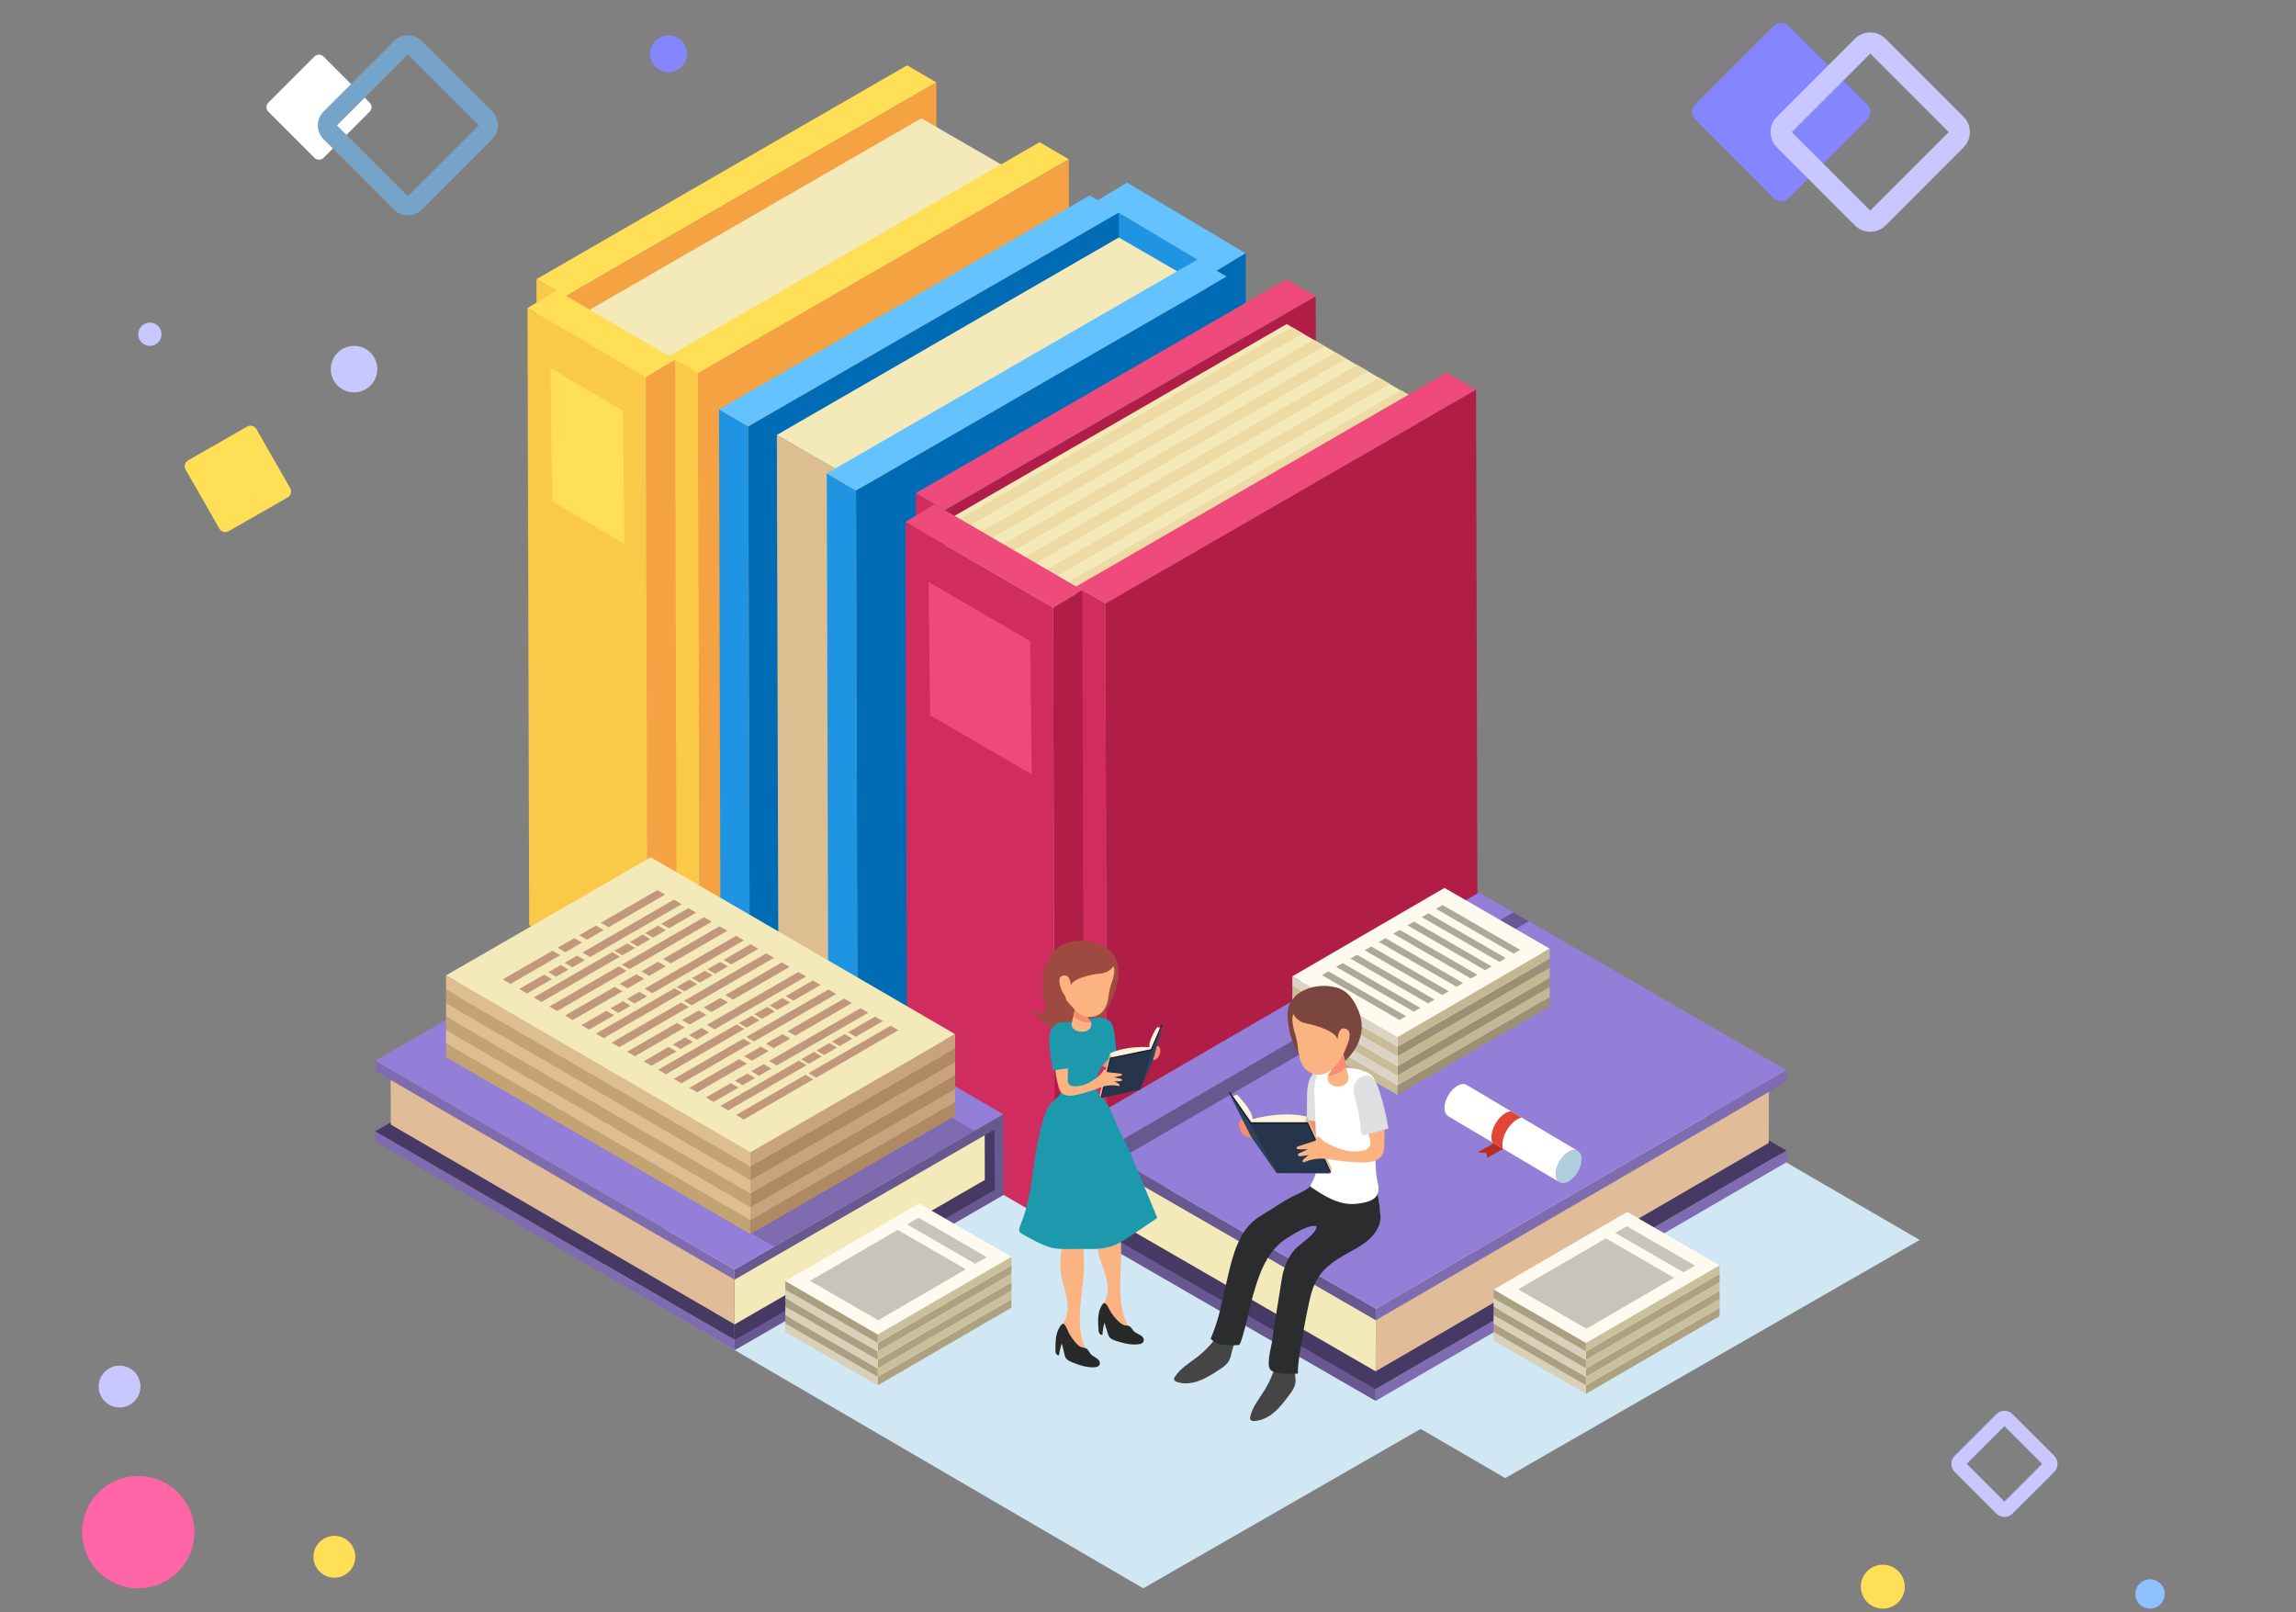 <?xml version="1.0" encoding="utf-8"?>
<!-- Generator: Adobe Illustrator 14.0.0, SVG Export Plug-In . SVG Version: 6.00 Build 43363)  -->
<!DOCTYPE svg PUBLIC "-//W3C//DTD SVG 1.1//EN" "http://www.w3.org/Graphics/SVG/1.1/DTD/svg11.dtd">
<svg version="1.1" id="Layer_1" xmlns="http://www.w3.org/2000/svg" xmlns:xlink="http://www.w3.org/1999/xlink" x="0px" y="0px"
	 width="649.5px" height="456px" viewBox="0 0 649.5 456" enable-background="new 0 0 649.5 456" xml:space="preserve">
<rect x="0" y="0" width="649.5" height="456" fill="#808080" stroke="none"/>
<polygon fill="#D1E7F4" points="168.609,359.011 323.394,449.253 440.634,381.909 285.849,291.667 "/>
<g>
	<g enable-background="new    ">
		<g>
			<defs>
				<rect id="SVGID_1_" x="151.76" y="18.469" width="113.593" height="239.85"/>
			</defs>
			<clipPath id="SVGID_2_">
				<use xlink:href="#SVGID_1_"  overflow="visible"/>
			</clipPath>
			<polygon clip-path="url(#SVGID_2_)" fill="#FAC947" points="160.495,258.318 152.232,253.479 151.761,78.964 160.023,83.803 			
				"/>
			<polygon clip-path="url(#SVGID_2_)" fill="#FFDF55" points="160.023,83.804 151.761,78.964 256.62,18.469 264.883,23.31 			"/>
			<polygon clip-path="url(#SVGID_2_)" fill="#F4A242" points="264.883,23.31 265.354,197.824 160.496,258.318 160.023,83.804 			
				"/>
		</g>
	</g>
</g>
<polygon fill="#DDBE90" points="189.694,275.226 164.372,260.569 163.899,89.299 189.222,103.957 "/>
<polygon fill="#F4E9B8" points="189.222,103.957 163.899,89.299 260.632,33.451 285.955,48.107 "/>
<polygon fill="#C7A37E" points="285.954,48.108 286.426,219.376 189.693,275.226 189.221,103.958 "/>
<g>
	<g enable-background="new    ">
		<g>
			<defs>
				<rect id="SVGID_3_" x="189.223" y="40.216" width="113.594" height="239.85"/>
			</defs>
			<clipPath id="SVGID_4_">
				<use xlink:href="#SVGID_3_"  overflow="visible"/>
			</clipPath>
			<polygon clip-path="url(#SVGID_4_)" fill="#FAC947" points="197.957,280.065 189.695,275.226 189.223,100.711 197.484,105.55 			
				"/>
			<polygon clip-path="url(#SVGID_4_)" fill="#FFDF55" points="197.486,105.55 189.223,100.71 294.083,40.216 302.346,45.055 			"/>
			<polygon clip-path="url(#SVGID_4_)" fill="#F4A242" points="302.346,45.055 302.816,219.57 197.957,280.065 197.484,105.551 			
				"/>
		</g>
	</g>
	<g enable-background="new    ">
		<g>
			<defs>
				<rect id="SVGID_5_" x="149.221" y="82.136" width="42.215" height="199.083"/>
			</defs>
			<clipPath id="SVGID_6_">
				<use xlink:href="#SVGID_5_"  overflow="visible"/>
			</clipPath>
			<polygon clip-path="url(#SVGID_6_)" fill="#FAC947" points="183.172,281.219 149.693,261.63 149.221,87.124 182.7,106.715 			"/>
			<polygon clip-path="url(#SVGID_6_)" fill="#FFDF55" points="156.174,141.821 155.744,104.105 176.217,116.138 176.647,153.856 
							"/>
			<polygon clip-path="url(#SVGID_6_)" fill="#FFDF55" points="182.7,106.714 149.221,87.123 157.483,82.137 190.963,101.728 			"/>
			<polygon clip-path="url(#SVGID_6_)" fill="#F4A242" points="190.963,101.728 191.436,276.232 183.172,281.219 182.7,106.714 			
				"/>
		</g>
	</g>
	<g enable-background="new    ">
		<g>
			<defs>
				<rect id="SVGID_7_" x="310.55" y="51.649" width="42.293" height="199.49"/>
			</defs>
			<clipPath id="SVGID_8_">
				<use xlink:href="#SVGID_7_"  overflow="visible"/>
			</clipPath>
			<polygon clip-path="url(#SVGID_8_)" fill="#1F94E3" points="344.58,251.14 311.021,231.141 310.55,56.635 344.107,76.633 			"/>
			<polygon clip-path="url(#SVGID_8_)" fill="#64C2FF" points="344.107,76.633 310.55,56.635 318.813,51.649 352.371,71.647 			"/>
			<polygon clip-path="url(#SVGID_8_)" fill="#006CB5" points="352.371,71.647 352.843,246.153 344.58,251.14 344.107,76.633 			"/>
		</g>
	</g>
	<g enable-background="new    ">
		<g>
			<defs>
				<rect id="SVGID_9_" x="203.402" y="55.297" width="113.595" height="239.851"/>
			</defs>
			<clipPath id="SVGID_10_">
				<use xlink:href="#SVGID_9_"  overflow="visible"/>
			</clipPath>
			<polygon clip-path="url(#SVGID_10_)" fill="#1F94E3" points="212.137,295.147 203.875,290.307 203.403,115.792 211.665,120.632 
							"/>
			<polygon clip-path="url(#SVGID_10_)" fill="#64C2FF" points="211.666,120.632 203.404,115.792 308.263,55.297 316.525,60.136 			
				"/>
			<polygon clip-path="url(#SVGID_10_)" fill="#006CB5" points="316.525,60.137 316.997,234.653 212.137,295.147 211.665,120.632 
							"/>
		</g>
	</g>
</g>
<polygon fill="#DDBE90" points="249.687,307.33 220.229,290.259 219.756,123.018 249.214,140.087 "/>
<polygon fill="#F4E9B8" points="249.216,140.088 219.756,123.018 316.488,67.169 345.948,84.24 "/>
<polygon fill="#C7A37E" points="345.948,84.24 346.419,251.481 249.687,307.33 249.214,140.088 "/>
<g>
	<g enable-background="new    ">
		<g>
			<defs>
				<rect id="SVGID_11_" x="233.886" y="73.402" width="113.594" height="239.85"/>
			</defs>
			<clipPath id="SVGID_12_">
				<use xlink:href="#SVGID_11_"  overflow="visible"/>
			</clipPath>
			<polygon clip-path="url(#SVGID_12_)" fill="#1F94E3" points="242.621,313.252 234.357,308.412 233.886,133.897 242.149,138.737 
							"/>
			<polygon clip-path="url(#SVGID_12_)" fill="#64C2FF" points="242.149,138.737 233.888,133.897 338.746,73.403 347.009,78.242 			
				"/>
			<polygon clip-path="url(#SVGID_12_)" fill="#006CB5" points="347.009,78.242 347.48,252.759 242.621,313.252 242.149,138.738 			
				"/>
		</g>
	</g>
	<g enable-background="new    ">
		<g>
			<defs>
				<rect id="SVGID_13_" x="259.066" y="78.982" width="113.595" height="239.85"/>
			</defs>
			<clipPath id="SVGID_14_">
				<use xlink:href="#SVGID_13_"  overflow="visible"/>
			</clipPath>
			<polygon clip-path="url(#SVGID_14_)" fill="#D02C5F" points="267.802,318.832 259.537,313.992 259.066,139.478 267.328,144.316 
							"/>
			<polygon clip-path="url(#SVGID_14_)" fill="#EE4A7C" points="267.329,144.317 259.065,139.477 363.927,78.982 372.188,83.821 			
				"/>
			<polygon clip-path="url(#SVGID_14_)" fill="#B01D47" points="372.188,83.822 372.66,258.336 267.802,318.832 267.328,144.317 			
				"/>
		</g>
	</g>
</g>
<polygon fill="#DDBE90" points="304.896,340.395 267.712,318.784 267.24,147.517 304.422,169.125 "/>
<polygon fill="#F4E9B8" points="304.422,169.125 267.24,147.517 363.973,91.668 401.156,113.276 "/>
<polygon fill="#C7A37E" points="401.156,113.276 401.628,284.545 304.896,340.395 304.422,169.125 "/>
<polygon fill="#EDDAA4" points="271.767,150.143 268.766,148.383 365.498,92.535 368.499,94.294 "/>
<polygon fill="#EDDAA4" points="277.931,153.708 274.932,151.949 371.663,96.101 374.665,97.859 "/>
<polygon fill="#EDDAA4" points="284.097,157.273 281.097,155.515 377.828,99.666 380.829,101.425 "/>
<polygon fill="#EDDAA4" points="290.264,160.838 287.262,159.08 383.993,103.231 386.995,104.99 "/>
<polygon fill="#EDDAA4" points="296.428,164.403 293.428,162.645 390.16,106.795 393.16,108.555 "/>
<polygon fill="#EDDAA4" points="302.593,167.968 299.593,166.208 396.324,110.36 399.325,112.119 "/>
<g>
	<g enable-background="new    ">
		<g>
			<defs>
				<rect id="SVGID_15_" x="304.424" y="105.384" width="113.595" height="239.85"/>
			</defs>
			<clipPath id="SVGID_16_">
				<use xlink:href="#SVGID_15_"  overflow="visible"/>
			</clipPath>
			<polygon clip-path="url(#SVGID_16_)" fill="#D02C5F" points="313.158,345.234 304.896,340.395 304.425,165.879 312.686,170.718 
							"/>
			<polygon clip-path="url(#SVGID_16_)" fill="#EE4A7C" points="312.687,170.718 304.425,165.878 409.283,105.384 417.546,110.224 
							"/>
			<polygon clip-path="url(#SVGID_16_)" fill="#B01D47" points="417.546,110.224 418.019,284.738 313.159,345.234 312.687,170.718 
							"/>
		</g>
	</g>
	<g enable-background="new    ">
		<g>
			<defs>
				<rect id="SVGID_17_" x="256.147" y="142.632" width="50.488" height="203.754"/>
			</defs>
			<clipPath id="SVGID_18_">
				<use xlink:href="#SVGID_17_"  overflow="visible"/>
			</clipPath>
			<polygon clip-path="url(#SVGID_18_)" fill="#D02C5F" points="298.373,346.386 256.621,322.123 256.147,147.618 297.901,171.882 
							"/>
			<polygon clip-path="url(#SVGID_18_)" fill="#ED497C" points="263.104,202.315 262.674,164.6 291.418,181.305 291.851,219.023 			
				"/>
			<polygon clip-path="url(#SVGID_18_)" fill="#EE4A7C" points="297.901,171.882 256.147,147.617 264.41,142.631 306.165,166.896 
							"/>
			<polygon clip-path="url(#SVGID_18_)" fill="#B01D47" points="306.165,166.896 306.636,341.4 298.373,346.386 297.901,171.882 			
				"/>
		</g>
	</g>
</g>
<polygon fill="#D1E7F4" points="309.655,350.566 425.809,418.068 543.048,350.722 426.894,283.22 "/>
<polygon fill="#7F6BAF" points="505.368,302.647 505.368,305.956 389.201,373.418 389.217,370.152 "/>
<polygon fill="#7F6BAF" points="389.145,392.928 505.368,325.438 505.368,328.734 389.13,396.237 "/>
<polygon fill="#463A64" points="505.368,325.438 389.145,392.928 389.201,373.432 488.553,315.741 "/>
<polygon fill="#685890" points="389.21,370.152 389.137,396.237 302.188,346.038 302.262,319.952 "/>
<polygon fill="#463A64" points="305.045,344.395 305.1,324.884 389.201,373.422 389.146,392.934 "/>
<polygon fill="#F4E9B8" points="389.201,373.418 389.159,387.878 308.249,341.184 308.291,326.723 "/>
<polygon fill="#937FD7" points="505.363,302.65 389.21,370.152 302.26,319.952 418.416,252.45 "/>
<polygon fill="#E0BD98" points="500.383,308.857 500.34,323.276 389.159,387.864 389.201,373.418 "/>
<polygon fill="#685890" points="432.465,260.566 316.312,328.069 311.918,325.604 428.136,258.063 "/>
<polygon fill="#7F6BAF" points="106.147,300.036 106.147,302.932 207.771,361.946 207.759,359.088 "/>
<polygon fill="#7F6BAF" points="207.821,379.015 106.148,319.974 106.148,322.856 207.833,381.909 "/>
<polygon fill="#463A64" points="106.147,319.974 207.82,379.015 207.771,361.958 120.858,311.488 "/>
<polygon fill="#685890" points="207.763,359.088 207.829,381.909 283.892,337.994 283.827,315.173 "/>
<polygon fill="#463A64" points="281.393,336.556 281.342,319.488 207.771,361.95 207.819,379.019 "/>
<polygon fill="#F4E9B8" points="207.771,361.946 207.808,374.599 278.589,333.748 278.554,321.098 "/>
<polygon fill="#937FD7" points="283.824,315.169 275.663,319.877 218.994,352.61 207.768,359.094 106.148,300.034 182.215,256.121 
	"/>
<polygon fill="#E0BD98" points="110.508,305.468 110.545,318.082 207.808,374.584 207.771,361.946 "/>
<polygon fill="#685890" points="169.924,263.225 271.537,322.274 275.379,320.116 173.71,261.033 "/>
<polygon fill="#7F6BAF" points="275.665,319.877 218.994,352.61 192.114,336.933 248.469,304.026 "/>
<polygon fill="#FEFAEF" points="408.626,264.782 365.588,289.796 395.345,306.975 438.383,281.963 "/>
<polygon fill="#9B9074" points="438.383,281.963 438.375,284.691 395.337,309.701 395.345,306.975 "/>
<polygon fill="#C8BB99" points="395.345,306.975 395.337,309.701 365.58,292.522 365.588,289.796 "/>
<polygon fill="#AEA898" points="430.027,282.301 428.181,283.373 406.226,270.697 408.071,269.624 "/>
<polygon fill="#AEA898" points="425.992,284.645 424.148,285.717 402.192,273.041 404.037,271.968 "/>
<polygon fill="#AEA898" points="421.956,286.989 420.112,288.063 398.157,275.386 400.001,274.313 "/>
<polygon fill="#AEA898" points="417.92,289.335 416.076,290.408 394.122,277.731 395.965,276.658 "/>
<polygon fill="#AEA898" points="409.849,294.027 408.006,295.097 386.05,282.42 387.894,281.351 "/>
<polygon fill="#AEA898" points="401.777,298.718 399.934,299.789 377.979,287.112 379.822,286.042 "/>
<polygon fill="#AEA898" points="413.886,291.681 412.041,292.752 390.085,280.075 391.929,279.005 "/>
<polygon fill="#AEA898" points="405.813,296.372 403.969,297.442 382.014,284.767 383.857,283.696 "/>
<polygon fill="#AEA898" points="397.741,301.062 395.898,302.134 373.942,289.458 375.785,288.386 "/>
<polygon fill="#FEFAEF" points="408.626,262.055 365.588,287.065 395.345,304.246 438.383,279.233 "/>
<polygon fill="#C5B794" points="438.383,279.233 438.375,281.961 395.337,306.972 395.345,304.246 "/>
<polygon fill="#DBD4C4" points="395.345,304.246 395.337,306.975 365.58,289.792 365.588,287.065 "/>
<polygon fill="#AEA898" points="430.027,279.571 428.181,280.643 406.226,267.968 408.071,266.895 "/>
<polygon fill="#AEA898" points="425.992,281.916 424.148,282.986 402.192,270.311 404.037,269.24 "/>
<polygon fill="#AEA898" points="421.956,284.262 420.112,285.333 398.157,272.656 400.001,271.586 "/>
<polygon fill="#AEA898" points="417.92,286.608 416.076,287.678 394.122,275.002 395.965,273.932 "/>
<polygon fill="#AEA898" points="409.849,291.297 408.006,292.369 386.05,279.693 387.894,278.62 "/>
<polygon fill="#AEA898" points="401.777,295.988 399.934,297.061 377.979,284.385 379.822,283.313 "/>
<polygon fill="#AEA898" points="413.886,288.954 412.041,290.023 390.085,277.347 391.929,276.277 "/>
<polygon fill="#AEA898" points="405.813,293.643 403.969,294.716 382.014,282.039 383.857,280.966 "/>
<polygon fill="#AEA898" points="397.741,298.334 395.898,299.404 373.942,286.728 375.785,285.657 "/>
<polygon fill="#FEFAEF" points="408.626,259.326 365.588,284.338 395.345,301.519 438.383,276.506 "/>
<polygon fill="#9B9074" points="438.383,276.506 438.375,279.233 395.337,304.246 395.345,301.519 "/>
<polygon fill="#C8BB99" points="395.345,301.519 395.337,304.246 365.58,287.065 365.588,284.338 "/>
<polygon fill="#AEA898" points="430.027,276.843 428.181,277.916 406.226,265.239 408.071,264.166 "/>
<polygon fill="#AEA898" points="425.992,279.188 424.148,280.259 402.192,267.583 404.037,266.513 "/>
<polygon fill="#AEA898" points="421.956,281.535 420.112,282.604 398.157,269.928 400.001,268.858 "/>
<polygon fill="#AEA898" points="417.92,283.88 416.076,284.95 394.122,272.274 395.965,271.204 "/>
<polygon fill="#AEA898" points="409.849,288.569 408.006,289.642 386.05,276.966 387.894,275.894 "/>
<polygon fill="#AEA898" points="401.777,293.261 399.934,294.333 377.979,281.657 379.822,280.584 "/>
<polygon fill="#AEA898" points="413.886,286.226 412.041,287.297 390.085,274.62 391.929,273.549 "/>
<polygon fill="#AEA898" points="405.813,290.914 403.969,291.987 382.014,279.311 383.857,278.239 "/>
<polygon fill="#AEA898" points="397.741,295.606 395.898,296.676 373.942,284.001 375.785,282.93 "/>
<polygon fill="#FEFAEF" points="408.626,256.6 365.588,281.609 395.345,298.789 438.383,273.778 "/>
<polygon fill="#C5B794" points="438.383,273.778 438.375,276.506 395.337,301.517 395.345,298.789 "/>
<polygon fill="#DBD4C4" points="395.345,298.789 395.337,301.517 365.58,284.338 365.588,281.609 "/>
<polygon fill="#AEA898" points="430.027,274.115 428.181,275.188 406.226,262.512 408.071,261.439 "/>
<polygon fill="#AEA898" points="425.992,276.461 424.148,277.531 402.192,264.854 404.037,263.785 "/>
<polygon fill="#AEA898" points="421.956,278.805 420.112,279.877 398.157,267.201 400.001,266.128 "/>
<polygon fill="#AEA898" points="417.92,281.15 416.076,282.224 394.122,269.547 395.965,268.474 "/>
<polygon fill="#AEA898" points="409.849,285.841 408.006,286.912 386.05,274.235 387.894,273.165 "/>
<polygon fill="#AEA898" points="401.777,290.533 399.934,291.603 377.979,278.928 379.822,277.856 "/>
<polygon fill="#AEA898" points="413.886,283.495 412.041,284.568 390.085,271.893 391.929,270.82 "/>
<polygon fill="#AEA898" points="405.813,288.188 403.969,289.258 382.014,276.582 383.857,275.511 "/>
<polygon fill="#AEA898" points="397.741,292.876 395.898,293.949 373.942,281.272 375.785,280.199 "/>
<polygon fill="#FEFAEF" points="408.626,253.869 365.588,278.883 395.345,296.062 438.383,271.05 "/>
<polygon fill="#9B9074" points="438.383,271.05 438.375,273.778 395.337,298.789 395.345,296.062 "/>
<polygon fill="#C8BB99" points="395.345,296.062 395.337,298.789 365.58,281.609 365.588,278.883 "/>
<polygon fill="#AEA898" points="430.027,271.388 428.181,272.46 406.226,259.784 408.071,258.712 "/>
<polygon fill="#AEA898" points="425.992,273.733 424.148,274.804 402.192,262.128 404.037,261.057 "/>
<polygon fill="#AEA898" points="421.956,276.077 420.112,277.149 398.157,264.474 400.001,263.4 "/>
<polygon fill="#AEA898" points="417.92,278.422 416.076,279.495 394.122,266.818 395.965,265.747 "/>
<polygon fill="#AEA898" points="409.849,283.114 408.006,284.184 386.05,271.509 387.894,270.438 "/>
<polygon fill="#AEA898" points="401.777,287.805 399.934,288.876 377.979,276.199 379.822,275.129 "/>
<polygon fill="#AEA898" points="413.886,280.769 412.041,281.841 390.085,269.165 391.929,268.092 "/>
<polygon fill="#AEA898" points="405.813,285.46 403.969,286.53 382.014,273.854 383.857,272.783 "/>
<polygon fill="#AEA898" points="397.741,290.148 395.898,291.222 373.942,278.545 375.785,277.473 "/>
<polygon fill="#FEFAEF" points="408.626,251.142 365.588,276.152 395.345,293.333 438.383,268.321 "/>
<polygon fill="#C5B794" points="438.383,268.321 438.375,271.048 395.337,296.062 395.345,293.333 "/>
<polygon fill="#DBD4C4" points="395.345,293.333 395.337,296.062 365.58,278.879 365.588,276.152 "/>
<polygon fill="#AEA898" points="430.027,268.658 428.181,269.731 406.226,257.055 408.071,255.981 "/>
<polygon fill="#AEA898" points="425.992,271.003 424.148,272.076 402.192,259.399 404.037,258.328 "/>
<polygon fill="#AEA898" points="421.956,273.349 420.112,274.42 398.157,261.743 400.001,260.673 "/>
<polygon fill="#AEA898" points="417.92,275.695 416.076,276.766 394.122,264.089 395.965,263.019 "/>
<polygon fill="#AEA898" points="409.849,280.384 408.006,281.457 386.05,268.78 387.894,267.707 "/>
<polygon fill="#AEA898" points="401.777,285.076 399.934,286.147 377.979,273.472 379.822,272.399 "/>
<polygon fill="#AEA898" points="413.886,278.041 412.041,279.11 390.085,266.435 391.929,265.364 "/>
<polygon fill="#AEA898" points="405.813,282.729 403.969,283.803 382.014,271.126 383.857,270.054 "/>
<polygon fill="#AEA898" points="397.741,287.421 395.898,288.491 373.942,275.814 375.785,274.745 "/>
<g>
	<path fill="#F68D70" d="M357.492,321.298c1.121,0.015,2.229,0.231,3.352,0.333c2.686,0.247,5.396,0.235,8.078-0.033
		c1.554-0.155,3.201-0.447,4.341-1.517c1.321-1.242,1.243-2.847,1.541-4.528c0.39-2.185,0.646-4.403,0.547-6.624
		c-0.042-0.943-0.163-1.938-0.742-2.681c-0.149-0.191-0.336-0.366-0.569-0.435c-0.441-0.132-0.917,0.171-1.144,0.568
		c-0.226,0.401-0.263,0.877-0.299,1.337c-0.158,2.002-0.413,4.003-0.903,5.953c-0.444,1.768-1.01,3.465-2.852,4.188
		c-0.844,0.333-1.764,0.422-2.669,0.47c-2.487,0.135-4.978-0.015-7.458-0.191c-1.244-0.086-2.486-0.184-3.731-0.255
		c-0.971-0.057-1.565-0.269-2.304-0.822c-0.541-0.405-1.521-0.749-1.954,0.026c-0.681,1.214,0.245,3.301,1.256,4.038
		c0.531,0.389,1.187,0.606,1.844,0.613c1.154,0.012,2.262-0.427,3.425-0.441C357.33,321.296,357.41,321.296,357.492,321.298"/>
	<path fill="#DEDFE0" d="M370.606,305.036c-0.808,1.742-0.845,3.729-0.867,5.648c-0.025,2.021-0.049,4.039-0.073,6.06
		c1.902,0.372,3.805,0.747,5.706,1.12c-0.084-3.947-0.164-7.894-0.253-11.841c-0.025-1.154,0.205-3.296-1.357-3.595
		C372.408,302.17,371.085,304.003,370.606,305.036"/>
	<path fill="#464546" d="M347.566,385.042c-0.654,1.052-1.735,1.785-2.787,2.457c-1.774,1.139-3.561,2.306-5.548,3.039
		c-1.957,0.744-4.176,1.032-6.208,0.381c-0.369-0.12-0.83-0.348-0.899-0.764c-0.032-0.257,0.111-0.512,0.254-0.767
		c1.533-2.392,4.152-3.872,6.405-5.646c1.662-1.291,3.168-2.786,4.491-4.428c0.936-1.143,1.69-2.433,2.368-3.788
		c0.063-0.148,0.169-0.313,0.243-0.49c0.906-0.493,1.971-0.775,3.276-0.644c0.682,0.043,1.372,0.231,1.835,0.704
		c0.094,0.111,0.158,0.208,0.222,0.305c-0.373,0.717-0.746,1.432-1.07,2.204c-0.699,1.485-1.236,3.006-1.652,4.649
		C348.271,383.205,348.06,384.203,347.566,385.042"/>
	<path fill="#464546" d="M366.409,391.372c-0.249,1.214-1.006,2.275-1.762,3.27c-1.268,1.684-2.54,3.397-4.149,4.773
		c-1.578,1.38-3.558,2.417-5.69,2.512c-0.387,0.017-0.9-0.04-1.109-0.403c-0.118-0.231-0.073-0.521-0.027-0.809
		c0.61-2.774,2.552-5.07,4.051-7.517c1.112-1.785,2.006-3.71,2.677-5.711c0.483-1.396,0.744-2.867,0.91-4.374
		c0.007-0.159,0.048-0.351,0.059-0.544c0.679-0.776,1.578-1.41,2.849-1.74c0.654-0.195,1.365-0.259,1.966,0.026
		c0.125,0.07,0.219,0.139,0.312,0.208c-0.1,0.801-0.201,1.603-0.239,2.437c-0.14,1.64-0.116,3.252,0.063,4.935
		C366.434,389.408,366.582,390.413,366.409,391.372"/>
	<path fill="#7C4640" d="M376.224,302.12c-0.375-0.132-0.747-0.303-1.138-0.361c-1.167-0.171-2.278,0.642-3.457,0.611
		c-1.248-0.031-2.27-0.98-3.024-1.976c-1.308-1.724-1.975-3.768-2.869-5.685c-0.986-2.124-1.317-4.606-1.509-6.919
		c-0.306-3.761,1.658-6.389,5.028-7.876c2.686-1.186,5.887-1.354,8.718-0.618c3.408,0.889,5.209,3.716,6.448,6.897
		c2.34,6.017-0.775,11.753-5.669,15.366c-0.502,0.371-1.062,0.729-1.685,0.731C376.776,302.292,376.499,302.217,376.224,302.12"/>
	<path fill="#FBB382" d="M390.415,343.094v0.032c0,0.998-0.129,1.964-0.546,2.865c-0.581,1.223-1.611,2.189-2.706,2.993
		c-0.966,0.677-2.093,1.29-3.284,1.16c-1.287-0.097-2.317-1.03-3.283-1.9c-0.418-0.354-0.838-0.74-1.256-1.127
		c-0.74-0.675-1.48-1.381-2.253-2.091c-0.322-0.259-0.645-0.55-0.967-0.838c-0.096-0.096-0.192-0.162-0.29-0.259
		c-1.255-1.126-3.122-1.416-4.152-2.864c-0.868-1.287-0.354-3.38-0.032-4.765c0.032-0.159,0.065-0.289,0.097-0.449
		c0.098-0.42,0.16-0.838,0.226-1.258c1.159-5.954,1.222-12.072,0.965-18.157c-0.159-3.218-0.868-6.664-0.706-9.852
		c0.096-1.704,0.515-4.505,2.67-4.538c3.703-0.13,7.567-0.323,11.108,0.967c0.868,0.32,1.769,0.771,2.35,1.544
		c0.482,0.612,0.709,1.384,0.868,2.156c0.515,2.512,0,5.408-0.063,7.986c-0.194,7.018-0.549,13.906,0.257,20.827
		c0.128,1.191,0.29,2.351,0.515,3.541C390.156,340.389,390.415,341.773,390.415,343.094"/>
	<path fill="#2A2C2D" d="M345.007,380.157c1.689,0.496,3.655,0.42,5.452,0.28c0.82-0.065,3.436-12.107,3.794-13.352
		c1.108-3.843,2.236-7.737,4.314-11.154c1.377-2.266,3.218-4.323,5.488-5.724c1.831-1.129,6.264-4.028,8.407-3.373
		c-0.107,2.266-4.636,4.879-6.099,6.497c-2.218,2.444-3.347,5.601-3.83,8.788c-0.875,5.798-1.927,11.566-2.707,17.378
		c-0.234,1.741-1.607,6.303-0.521,7.812c1.129,1.563,6.153,1.32,7.827,1.21c0.011-4.102,1.008-7.647,1.518-11.722
		c0.481-2.668,0.999-5.34,1.576-7.979c0.452-2.158,0.97-4.314,1.963-6.245c1.836-3.511,4.446-5.443,7.728-7.374
		c1.87-1.094,3.834-2.028,5.634-3.287c1.775-1.221,3.416-2.798,4.315-4.793c0.582-1.224,0.806-2.673,0.547-3.99
		c0-1.354-0.259-2.74-0.482-4.058c-0.224-1.195-0.388-2.353-0.517-3.541c-0.03-0.036-0.064-0.036-0.095-0.063
		c-0.581-0.325-1.258-0.325-1.929-0.358c-0.518-0.036-1.029-0.106-1.537-0.2c-1.874-0.342-3.698-1.022-5.549-1.507
		c-1.993-0.48-5.086-1.094-6.921,0.165c-0.481,0.319-0.935,0.677-1.383,1.027h-0.034c-0.95,0.758-1.88,1.515-2.93,2.139
		c-0.159,0.094-0.317,0.185-0.481,0.274c-0.164,0.064-0.323,0.164-0.481,0.228c-0.034,0.031-0.065,0.031-0.1,0.066
		c-0.706,0.354-1.419,0.705-2.159,1.028c-0.028,0.029-0.094,0.029-0.129,0.066c-1.835,0.933-3.605,2.026-5.311,3.187
		c-2.093,1.381-4.216,2.35-6.114,4.086c-4.835,4.401-6.229,12.473-7.66,18.565c-0.648,2.76-1.19,5.55-1.963,8.281
		c-0.59,2.091-1.317,4.145-2.173,6.142C343.17,379.405,344.043,379.874,345.007,380.157"/>
	<path fill="#FFFFFF" d="M389.964,336.027c0.05,0.927-0.156,1.812-0.87,2.582c-0.915,0.983-2.289,1.377-3.607,1.624
		c-1.228,0.229-2.477,0.371-3.725,0.299c-3.863-0.216-7.302-2.397-10.542-4.512c-0.23-0.151-0.483-0.338-0.513-0.608
		c-0.023-0.212,0.099-0.412,0.212-0.597c2.427-3.91,1.632-7.558,1.409-11.837c-0.149-2.847-0.245-5.7-0.29-8.55
		c-0.053-3.296-0.997-8.833,1.25-11.642c0.386-0.45,0.901-0.74,1.608-0.74c0.612,0,1.224-0.033,1.835-0.063
		c1.386-0.033,2.802-0.066,4.187,0.03c1.738,0.13,3.444,0.387,5.087,1c0.868,0.32,1.77,0.771,2.35,1.544
		c0.257,0.354,0.451,0.74,0.611,1.16c0.098,0.321,0.194,0.644,0.257,0.996c0.515,2.512,0,5.408-0.063,7.986
		c0,0.482-0.033,0.934-0.033,1.416c-0.032,1.03-0.063,2.028-0.097,3.059v1.899c-0.064,2.221-0.064,4.441,0.033,6.662
		c0.031,0.677,0.031,1.387,0.097,2.061c0.065,1.735,0.247,3.379,0.624,5.03C389.876,335.233,389.943,335.634,389.964,336.027"/>
	<path fill="#FFF3DC" d="M354.336,316.538c0-2.553-4.408-6.917-4.408-6.917l-1.168,0.41l5.22,7.542h15.392l0.325-1.729
		C362.782,314.08,354.336,316.538,354.336,316.538"/>
	<polygon fill="#DEBC90" points="369.696,315.844 376.75,330.551 376.496,331.589 369.046,317.573 	"/>
	<polygon fill="#142038" points="376.466,331.434 369.975,317.421 353.95,317.421 347.978,308.909 347.606,309.037 349.205,311.345 
		354.225,321.284 361.465,331.681 376.038,331.439 376.249,331.896 	"/>
	<polygon fill="#27354C" points="353.732,317.884 369.758,317.884 376.249,331.896 361.095,331.806 	"/>
	<polygon fill="#31415B" points="353.732,317.884 347.606,309.037 353.856,321.411 361.095,331.806 	"/>
	<path fill="#FBB382" d="M391.609,322.906c-0.026,0.667-0.063,1.327-0.103,1.978c-0.283,4.643-6.098,4.029-9.447,3.756
		c-1.891-0.153-3.782-0.31-5.635-0.688c-2.308-0.475-5.111-0.274-7.287,0.686c-0.167,0.073-0.364,0.15-0.52,0.057
		c-0.139-0.08-0.177-0.273-0.128-0.426c0.048-0.153,0.165-0.274,0.284-0.383c0.344-0.313,1.205-1.157,1.656-1.264
		c-0.822,0.194-1.659,0.335-2.499,0.42c-0.286,0.028-0.657,0-0.749-0.272c-0.101-0.308,0.252-0.555,0.547-0.685
		c0.759-0.33,1.517-0.66,2.276-0.993c-0.882-0.012-1.761-0.021-2.641-0.032c-0.218-0.003-0.482-0.036-0.567-0.236
		c-0.121-0.288,0.248-0.525,0.544-0.62c1.226-0.396,2.45-0.792,3.676-1.188c0.46-0.147,0.973-0.197,1.249-0.569
		c0.227-0.302,0.071-0.79,0.512-0.965c0.247-0.099,0.496,0.12,0.67,0.318c1.302,1.469,3.539,2.431,5.365,3.079
		c2.232,0.795,4.693,1.085,6.986,0.483c0.438-0.116,0.884-0.271,1.211-0.585c1.164-1.112,0.432-2.829,0.111-4.111
		c-0.403-1.61-0.768-3.237-0.835-4.901c-0.012-0.297-0.012-0.617,0.153-0.865c0.212-0.318,0.626-0.422,1.003-0.488
		c0.8-0.137,1.679-0.197,2.368,0.231c1.403,0.87,1.608,2.654,1.741,4.151C391.672,320.134,391.664,321.526,391.609,322.906"/>
	<path fill="#DEDFE0" d="M392.766,319.175c-0.58,0.159-1.191,0.353-1.771,0.514c-0.225,0.065-0.451,0.13-0.644,0.163
		c-0.451,0.126-0.9,0.257-1.32,0.386h-0.032c-0.74,0.225-1.48,0.417-2.188,0.61c-0.225,0.063-0.452,0.13-0.677,0.193
		c-0.16,0.033-0.289,0.063-0.451,0.063c-0.515-0.063-0.643-0.707-0.707-1.224c-0.194-2.381-0.548-4.765-1.096-7.082
		c-0.128-0.449-0.225-0.934-0.354-1.383c-0.322-1.224-0.676-2.448-0.58-3.704c0.065-0.867,0.548-1.771,1.257-2.444
		c1.063-1.031,2.575-1.482,3.861-0.549c0.388,0.289,0.678,0.612,0.902,0.999c0.451,0.644,0.741,1.416,0.998,2.157
		c1.16,3.477,2.094,7.049,2.672,10.656C392.701,318.755,392.732,318.947,392.766,319.175"/>
	<path fill="#FBB382" d="M375.722,304.152c-0.373,0.959,0.015,2.157,0.915,2.723c0.193,0.094,0.417,0.196,0.642,0.259
		c0.1,0.031,0.229,0.064,0.323,0.095c0.869,0.193,1.804,0.13,2.575-0.287c0.741-0.418,1.322-1.224,1.287-2.059
		c0-0.259-0.063-0.519-0.129-0.775c-0.158-0.613-0.288-1.254-0.382-1.864c-0.051-0.245-0.1-0.493-0.15-0.736
		c-0.268-1.334-0.542-2.657-0.979-3.935c-0.031-0.113-0.07-0.229-0.13-0.327c-0.021-0.036-0.045-0.063-0.065-0.095
		c-0.019-0.025-0.039-0.045-0.053-0.063c-0.041-0.04-0.07-0.075-0.105-0.095c-0.193-0.13-0.388-0.13-0.612-0.16
		c-0.86,0-2.222,0.125-2.934,0.686c-0.009,0.006-0.019,0.01-0.029,0.021c-0.278,0.222-0.383,0.457-0.393,0.706
		c-0.016,0.492,0.372,1.024,0.588,1.581c0.258,0.677,0.64,1.48,0.64,2.252c0,0.354-0.094,0.646-0.252,0.936
		c-0.13,0.287-0.359,0.48-0.554,0.74C375.841,303.879,375.771,304.013,375.722,304.152"/>
	<path fill="#F68D70" d="M375.925,303.754c-0.084,0.125-0.153,0.259-0.203,0.398c0.028,0.009,0.063,0.019,0.095,0.028
		c0.486,0.134,1-0.015,1.476-0.18c1-0.352,2.552-1.004,3.264-2.027c0.103-0.148,0.188-0.304,0.247-0.467
		c-0.268-1.334-0.542-2.657-0.979-3.935c-0.03-0.113-0.069-0.229-0.129-0.327c-0.021-0.036-0.045-0.063-0.065-0.095
		c-0.019-0.025-0.039-0.045-0.053-0.063c-0.041-0.04-0.07-0.075-0.105-0.095c-0.193-0.13-0.388-0.13-0.612-0.16
		c-0.771-0.108-2.291,0.085-2.883,0.632c-0.021,0.019-0.04,0.035-0.051,0.054c-0.218,0.215-0.343,0.463-0.422,0.728
		c-0.016,0.492,0.372,1.024,0.588,1.581c0.258,0.677,0.64,1.48,0.64,2.252c0,0.354-0.094,0.646-0.252,0.936
		C376.349,303.301,376.119,303.494,375.925,303.754"/>
	<path fill="#FBB382" d="M379.588,298.945c-0.309,0.556-0.635,1.074-0.973,1.505c-1.337,1.712-2.844,3.264-5.139,3.506
		c-2.093,0.222-4.088-0.979-5.085-2.794c-1.349-2.45-1.035-5.275-1.794-7.876c-0.37-1.268-0.75-2.553-0.925-3.866
		c-0.068-0.521-0.119-1.056-0.079-1.582c0.019-0.212,0.285-0.955,0.219-1.11c0.002,0.005,0.966,2.28,3.873,2.792
		c2.911,0.512,8.161,2.252,8.67,4.486c0,0,0.19-4.329,2.734-2.831c1.302,0.766,0.49,3.148,0.101,4.198
		C380.785,296.464,380.228,297.79,379.588,298.945"/>
	<polygon fill="#FEFAEF" points="460.317,354.772 422.506,376.746 448.648,391.841 486.462,369.867 	"/>
	<polygon fill="#AEA17F" points="486.462,369.867 486.454,372.263 448.643,394.236 448.648,391.841 	"/>
	<polygon fill="#D8D0B9" points="448.648,391.841 448.643,394.236 422.498,379.141 422.506,376.746 	"/>
	<polygon fill="#C8C4B9" points="473.563,373.392 448.773,387.798 429.482,376.661 454.274,362.255 	"/>
	<polygon fill="#C8C4B9" points="479.484,369.952 476.228,371.843 456.938,360.706 460.193,358.815 	"/>
	<polygon fill="#FEFAEF" points="460.317,352.375 422.506,374.349 448.648,389.443 486.462,367.47 	"/>
	<polygon fill="#C9C19D" points="486.462,367.47 486.454,369.867 448.643,391.841 448.648,389.443 	"/>
	<polygon fill="#AA9F81" points="448.648,389.443 448.643,391.841 422.498,376.746 422.506,374.349 	"/>
	<polygon fill="#C8C4B9" points="473.563,370.994 448.773,385.4 429.482,374.264 454.274,359.857 	"/>
	<polygon fill="#C8C4B9" points="479.484,367.555 476.228,369.447 456.938,358.309 460.193,356.418 	"/>
	<polygon fill="#FEFAEF" points="460.317,349.979 422.506,371.953 448.648,387.046 486.462,365.071 	"/>
	<polygon fill="#AEA17F" points="486.462,365.071 486.454,367.47 448.643,389.443 448.648,387.046 	"/>
	<polygon fill="#D8D0B9" points="448.648,387.046 448.643,389.443 422.498,374.349 422.506,371.953 	"/>
	<polygon fill="#C8C4B9" points="473.563,368.599 448.773,383.005 429.482,371.868 454.274,357.462 	"/>
	<polygon fill="#C8C4B9" points="479.484,365.159 476.228,367.05 456.938,355.913 460.193,354.021 	"/>
	<polygon fill="#FEFAEF" points="460.317,347.582 422.506,369.556 448.648,384.651 486.462,362.677 	"/>
	<polygon fill="#C9C19D" points="486.462,362.677 486.454,365.071 448.643,387.046 448.648,384.651 	"/>
	<polygon fill="#AA9F81" points="448.648,384.651 448.643,387.046 422.498,371.953 422.506,369.556 	"/>
	<polygon fill="#C8C4B9" points="473.563,366.201 448.773,380.608 429.482,369.472 454.274,355.064 	"/>
	<polygon fill="#C8C4B9" points="479.484,362.762 476.228,364.655 456.938,353.515 460.193,351.625 	"/>
	<polygon fill="#FEFAEF" points="460.317,345.187 422.506,367.16 448.648,382.254 486.462,360.279 	"/>
	<polygon fill="#AEA17F" points="486.462,360.279 486.454,362.677 448.643,384.651 448.648,382.254 	"/>
	<polygon fill="#D8D0B9" points="448.648,382.254 448.643,384.651 422.498,369.556 422.506,367.16 	"/>
	<polygon fill="#C8C4B9" points="473.563,363.806 448.773,378.213 429.482,367.076 454.274,352.669 	"/>
	<polygon fill="#C8C4B9" points="479.484,360.367 476.228,362.258 456.938,351.121 460.193,349.228 	"/>
	<polygon fill="#FEFAEF" points="460.317,342.789 422.506,364.763 448.648,379.858 486.462,357.884 	"/>
	<polygon fill="#C9C19D" points="486.462,357.884 486.454,360.279 448.643,382.254 448.648,379.858 	"/>
	<polygon fill="#AA9F81" points="448.648,379.858 448.643,382.254 422.498,367.16 422.506,364.763 	"/>
	<polygon fill="#C8C4B9" points="473.563,361.408 448.773,375.815 429.482,364.679 454.274,350.271 	"/>
	<polygon fill="#C8C4B9" points="479.484,357.97 476.228,359.862 456.938,348.723 460.193,346.833 	"/>
	<polygon fill="#FEFAEF" points="259.977,352.375 222.164,374.349 248.31,389.443 286.121,367.47 	"/>
	<polygon fill="#AEA17F" points="286.121,367.47 286.114,369.867 248.301,391.841 248.308,389.443 	"/>
	<polygon fill="#D8D0B9" points="248.31,389.443 248.302,391.841 222.158,376.746 222.164,374.349 	"/>
	<polygon fill="#C8C4B9" points="273.224,370.994 248.432,385.4 229.143,374.264 253.935,359.857 	"/>
	<polygon fill="#C8C4B9" points="279.143,367.555 275.888,369.447 256.599,358.309 259.854,356.418 	"/>
	<polygon fill="#FEFAEF" points="259.977,349.979 222.164,371.953 248.31,387.046 286.121,365.071 	"/>
	<polygon fill="#C9C19D" points="286.121,365.071 286.114,367.47 248.301,389.443 248.308,387.046 	"/>
	<polygon fill="#AA9F81" points="248.31,387.046 248.302,389.443 222.158,374.349 222.164,371.953 	"/>
	<polygon fill="#C8C4B9" points="273.224,368.599 248.432,383.005 229.143,371.868 253.935,357.462 	"/>
	<polygon fill="#C8C4B9" points="279.143,365.159 275.888,367.05 256.599,355.913 259.854,354.021 	"/>
	<polygon fill="#FEFAEF" points="259.977,347.582 222.164,369.556 248.31,384.651 286.121,362.677 	"/>
	<polygon fill="#AEA17F" points="286.121,362.677 286.114,365.071 248.301,387.046 248.308,384.651 	"/>
	<polygon fill="#D8D0B9" points="248.31,384.651 248.302,387.046 222.158,371.953 222.164,369.556 	"/>
	<polygon fill="#C8C4B9" points="273.224,366.201 248.432,380.608 229.143,369.472 253.935,355.064 	"/>
	<polygon fill="#C8C4B9" points="279.143,362.762 275.888,364.655 256.599,353.515 259.854,351.625 	"/>
	<polygon fill="#FEFAEF" points="259.977,345.187 222.164,367.16 248.31,382.254 286.121,360.279 	"/>
	<polygon fill="#C9C19D" points="286.121,360.279 286.114,362.677 248.301,384.651 248.308,382.254 	"/>
	<polygon fill="#AA9F81" points="248.31,382.254 248.302,384.651 222.158,369.556 222.164,367.16 	"/>
	<polygon fill="#C8C4B9" points="273.224,363.806 248.432,378.213 229.143,367.076 253.935,352.669 	"/>
	<polygon fill="#C8C4B9" points="279.143,360.367 275.888,362.258 256.599,351.121 259.854,349.228 	"/>
	<polygon fill="#FEFAEF" points="259.977,342.789 222.164,364.763 248.31,379.858 286.121,357.884 	"/>
	<polygon fill="#AEA17F" points="286.121,357.884 286.114,360.279 248.301,382.254 248.308,379.858 	"/>
	<polygon fill="#D8D0B9" points="248.31,379.858 248.302,382.254 222.158,367.16 222.164,364.763 	"/>
	<polygon fill="#C8C4B9" points="273.224,361.408 248.432,375.815 229.143,364.679 253.935,350.271 	"/>
	<polygon fill="#C8C4B9" points="279.143,357.97 275.888,359.862 256.599,348.723 259.854,346.833 	"/>
	<polygon fill="#FEFAEF" points="259.977,340.395 222.164,362.368 248.31,377.461 286.121,355.486 	"/>
	<polygon fill="#C9C19D" points="286.121,355.486 286.114,357.884 248.301,379.858 248.308,377.461 	"/>
	<polygon fill="#AA9F81" points="248.31,377.461 248.302,379.858 222.158,364.763 222.164,362.368 	"/>
	<polygon fill="#C8C4B9" points="273.224,359.014 248.432,373.42 229.143,362.283 253.935,347.877 	"/>
	<polygon fill="#C8C4B9" points="279.143,355.574 275.888,357.464 256.599,346.327 259.854,344.435 	"/>
	<polygon fill="#DBCF97" points="184.071,261.611 126.172,295.038 212.29,345.085 270.189,311.655 	"/>
	<polygon fill="#C4A373" points="126.171,295.038 126.182,298.998 212.3,349.046 212.29,345.085 	"/>
	<polygon fill="#AE8963" points="212.289,345.085 212.3,349.046 270.201,315.616 270.189,311.655 	"/>
	<polygon fill="#A87E62" points="164.75,288.569 166.937,289.843 192.823,274.896 190.635,273.625 	"/>
	<polygon fill="#A87E62" points="204.671,290.669 206.859,291.94 214.531,287.513 212.342,286.239 	"/>
	<polygon fill="#A87E62" points="155.112,294.135 157.3,295.406 160.802,293.384 158.614,292.112 	"/>
	<polygon fill="#A87E62" points="142.221,296.165 144.408,297.436 158.486,289.31 156.297,288.038 	"/>
	<polygon fill="#A87E62" points="146.892,298.881 149.08,300.151 156.119,296.087 153.931,294.816 	"/>
	<polygon fill="#A87E62" points="222.271,300.896 224.459,302.17 232.13,297.739 229.941,296.47 	"/>
	<polygon fill="#A87E62" points="164.492,309.107 166.68,310.378 173.719,306.316 171.53,305.043 	"/>
	<polygon fill="#A87E62" points="175.32,297.445 177.507,298.716 182.22,295.995 180.031,294.725 	"/>
	<polygon fill="#A87E62" points="168.6,311.496 170.788,312.766 192.978,299.956 190.792,298.683 	"/>
	<polygon fill="#A87E62" points="177.419,316.621 179.608,317.892 193.685,309.766 191.496,308.495 	"/>
	<polygon fill="#A87E62" points="217.549,319.255 219.736,320.524 245.622,305.58 243.434,304.308 	"/>
	<polygon fill="#A87E62" points="192.919,307.672 195.108,308.942 199.819,306.222 197.632,304.952 	"/>
	<polygon fill="#A87E62" points="186.2,321.723 188.387,322.996 210.578,310.183 208.39,308.911 	"/>
	<polygon fill="#A87E62" points="190.609,324.285 192.797,325.559 212.455,314.209 210.266,312.937 	"/>
	<polygon fill="#A87E62" points="207.912,324.818 210.099,326.088 213.602,324.068 211.413,322.796 	"/>
	<polygon fill="#A87E62" points="199.691,329.563 201.878,330.835 208.918,326.771 206.73,325.499 	"/>
	<polygon fill="#A87E62" points="210.519,317.899 212.707,319.171 217.418,316.451 215.231,315.179 	"/>
	<polygon fill="#A87E62" points="203.799,331.951 205.987,333.223 228.178,320.409 225.989,319.139 	"/>
	<polygon fill="#A87E62" points="169.967,280.146 172.155,281.417 188.15,272.182 185.963,270.909 	"/>
	<polygon fill="#A87E62" points="187.072,280.44 189.26,281.714 196.931,277.284 194.743,276.013 	"/>
	<polygon fill="#A87E62" points="182.513,283.073 184.7,284.345 188.329,282.251 186.141,280.978 	"/>
	<polygon fill="#A87E62" points="163.859,283.673 166.047,284.943 170.758,282.224 168.57,280.952 	"/>
	<polygon fill="#A87E62" points="178.173,285.58 180.36,286.851 183.99,284.755 181.801,283.483 	"/>
	<polygon fill="#A87E62" points="157.721,287.216 159.908,288.487 164.62,285.769 162.433,284.495 	"/>
	<polygon fill="#A87E62" points="173.833,288.086 176.021,289.356 179.648,287.264 177.459,285.992 	"/>
	<polygon fill="#A87E62" points="187.566,290.373 189.754,291.646 205.75,282.408 203.562,281.139 	"/>
	<polygon fill="#A87E62" points="159.728,291.469 161.915,292.742 165.417,290.72 163.229,289.448 	"/>
	<polygon fill="#A87E62" points="175.901,291.999 178.089,293.272 201.34,279.847 199.153,278.575 	"/>
	<polygon fill="#A87E62" points="200.112,293.301 202.3,294.573 205.928,292.478 203.741,291.207 	"/>
	<polygon fill="#A87E62" points="181.459,293.899 183.647,295.173 188.357,292.452 186.171,291.179 	"/>
	<polygon fill="#A87E62" points="195.772,295.807 197.96,297.08 201.589,294.984 199.401,293.711 	"/>
	<polygon fill="#A87E62" points="191.433,298.313 193.621,299.583 197.247,297.49 195.058,296.219 	"/>
	<polygon fill="#A87E62" points="182.349,298.798 184.537,300.069 210.422,285.125 208.234,283.854 	"/>
	<polygon fill="#A87E62" points="205.166,300.602 207.353,301.872 223.35,292.639 221.162,291.365 	"/>
	<polygon fill="#A87E62" points="151,301.267 153.188,302.539 175.379,289.727 173.19,288.456 	"/>
	<polygon fill="#A87E62" points="177.328,301.698 179.515,302.969 183.018,300.946 180.829,299.675 	"/>
	<polygon fill="#A87E62" points="193.501,302.229 195.689,303.499 218.94,290.076 216.753,288.803 	"/>
	<polygon fill="#A87E62" points="217.711,303.53 219.899,304.801 223.528,302.704 221.341,301.435 	"/>
	<polygon fill="#A87E62" points="155.41,303.83 157.599,305.102 177.255,293.753 175.067,292.483 	"/>
	<polygon fill="#A87E62" points="199.059,304.129 201.246,305.399 205.958,302.679 203.77,301.407 	"/>
	<polygon fill="#A87E62" points="172.712,304.362 174.9,305.633 178.401,303.612 176.213,302.339 	"/>
	<polygon fill="#A87E62" points="213.372,306.035 215.559,307.307 219.188,305.211 217.001,303.94 	"/>
	<polygon fill="#A87E62" points="159.82,306.392 162.008,307.665 176.085,299.538 173.896,298.265 	"/>
	<polygon fill="#A87E62" points="209.033,308.54 211.219,309.813 214.847,307.719 212.658,306.445 	"/>
	<polygon fill="#A87E62" points="199.949,309.024 202.138,310.298 228.022,295.352 225.833,294.081 	"/>
	<polygon fill="#A87E62" points="222.765,310.829 224.954,312.102 240.949,302.865 238.762,301.594 	"/>
	<polygon fill="#A87E62" points="239.871,311.126 242.06,312.396 249.729,307.967 247.541,306.696 	"/>
	<polygon fill="#A87E62" points="194.927,311.925 197.115,313.195 200.617,311.175 198.428,309.901 	"/>
	<polygon fill="#A87E62" points="211.101,312.455 213.288,313.726 236.541,300.303 234.352,299.031 	"/>
	<polygon fill="#A87E62" points="235.312,313.757 237.498,315.029 241.128,312.935 238.939,311.663 	"/>
	<polygon fill="#A87E62" points="173.01,314.059 175.197,315.329 194.855,303.979 192.667,302.71 	"/>
	<polygon fill="#A87E62" points="216.658,314.355 218.845,315.626 223.558,312.905 221.369,311.636 	"/>
	<polygon fill="#A87E62" points="190.312,314.589 192.499,315.861 196.001,313.839 193.813,312.568 	"/>
	<polygon fill="#A87E62" points="230.972,316.263 233.159,317.533 236.788,315.439 234.601,314.167 	"/>
	<polygon fill="#A87E62" points="226.632,318.769 228.819,320.04 232.445,317.946 230.258,316.676 	"/>
	<polygon fill="#A87E62" points="182.092,319.337 184.279,320.607 191.318,316.546 189.13,315.272 	"/>
	<polygon fill="#A87E62" points="212.527,322.154 214.714,323.424 218.217,321.401 216.028,320.132 	"/>
	<polygon fill="#A87E62" points="228.704,322.685 230.888,323.955 254.139,310.529 251.953,309.261 	"/>
	<polygon fill="#A87E62" points="195.02,326.848 197.207,328.12 211.284,319.992 209.096,318.722 	"/>
	<polygon fill="#A87E62" points="208.212,334.514 210.398,335.785 230.053,324.436 227.869,323.167 	"/>
	<polygon fill="#F4E9B8" points="184.071,257.69 126.172,291.118 212.29,341.165 270.189,307.735 	"/>
	<polygon fill="#DDBE90" points="126.171,291.118 126.182,295.078 212.3,345.125 212.29,341.165 	"/>
	<polygon fill="#C7A37E" points="212.289,341.165 212.3,345.125 270.201,311.696 270.189,307.735 	"/>
	<polygon fill="#C1987D" points="164.75,284.648 166.937,285.922 192.823,270.976 190.635,269.704 	"/>
	<polygon fill="#C1987D" points="204.671,286.749 206.859,288.021 214.531,283.593 212.342,282.319 	"/>
	<polygon fill="#C1987D" points="155.112,290.214 157.3,291.485 160.802,289.463 158.614,288.191 	"/>
	<polygon fill="#C1987D" points="142.221,292.244 144.408,293.516 158.486,285.389 156.297,284.118 	"/>
	<polygon fill="#C1987D" points="146.892,294.961 149.08,296.23 156.119,292.169 153.931,290.896 	"/>
	<polygon fill="#C1987D" points="222.271,296.976 224.459,298.249 232.13,293.819 229.941,292.549 	"/>
	<polygon fill="#C1987D" points="164.492,305.188 166.68,306.457 173.719,302.396 171.53,301.123 	"/>
	<polygon fill="#C1987D" points="175.32,293.525 177.507,294.795 182.22,292.075 180.031,290.804 	"/>
	<polygon fill="#C1987D" points="168.6,307.575 170.788,308.846 192.978,296.036 190.792,294.763 	"/>
	<polygon fill="#C1987D" points="177.419,312.701 179.608,313.971 193.685,305.845 191.496,304.574 	"/>
	<polygon fill="#C1987D" points="217.549,315.334 219.736,316.604 245.622,301.66 243.434,300.388 	"/>
	<polygon fill="#C1987D" points="192.919,303.752 195.108,305.022 199.819,302.302 197.632,301.031 	"/>
	<polygon fill="#C1987D" points="186.2,317.802 188.387,319.075 210.578,306.263 208.39,304.991 	"/>
	<polygon fill="#C1987D" points="190.609,320.365 192.797,321.638 212.455,310.288 210.266,309.016 	"/>
	<polygon fill="#C1987D" points="207.912,320.897 210.099,322.168 213.602,320.147 211.413,318.875 	"/>
	<polygon fill="#C1987D" points="199.691,325.643 201.878,326.914 208.918,322.852 206.73,321.578 	"/>
	<polygon fill="#C1987D" points="210.519,313.979 212.707,315.251 217.418,312.53 215.231,311.258 	"/>
	<polygon fill="#C1987D" points="203.799,328.031 205.987,329.302 228.178,316.489 225.989,315.218 	"/>
	<polygon fill="#C1987D" points="169.967,276.225 172.155,277.496 188.15,268.262 185.963,266.989 	"/>
	<polygon fill="#C1987D" points="187.072,276.521 189.26,277.793 196.931,273.363 194.743,272.093 	"/>
	<polygon fill="#C1987D" points="182.513,279.153 184.7,280.425 188.329,278.33 186.141,277.058 	"/>
	<polygon fill="#C1987D" points="163.859,279.752 166.047,281.023 170.758,278.303 168.57,277.031 	"/>
	<polygon fill="#C1987D" points="178.173,281.659 180.36,282.93 183.99,280.835 181.801,279.563 	"/>
	<polygon fill="#C1987D" points="157.721,283.295 159.908,284.566 164.62,281.848 162.433,280.575 	"/>
	<polygon fill="#C1987D" points="173.833,284.166 176.021,285.437 179.648,283.342 177.459,282.072 	"/>
	<polygon fill="#C1987D" points="187.566,286.451 189.754,287.725 205.75,278.488 203.562,277.218 	"/>
	<polygon fill="#C1987D" points="159.728,287.548 161.915,288.821 165.417,286.799 163.229,285.527 	"/>
	<polygon fill="#C1987D" points="175.901,288.079 178.089,289.353 201.34,275.927 199.153,274.655 	"/>
	<polygon fill="#C1987D" points="200.112,289.38 202.3,290.653 205.928,288.558 203.741,287.287 	"/>
	<polygon fill="#C1987D" points="181.459,289.979 183.647,291.252 188.357,288.531 186.171,287.258 	"/>
	<polygon fill="#C1987D" points="195.772,291.886 197.96,293.159 201.589,291.063 199.401,289.79 	"/>
	<polygon fill="#C1987D" points="191.433,294.393 193.621,295.663 197.247,293.57 195.058,292.299 	"/>
	<polygon fill="#C1987D" points="182.349,294.878 184.537,296.148 210.422,281.204 208.234,279.934 	"/>
	<polygon fill="#C1987D" points="205.166,296.682 207.353,297.952 223.35,288.718 221.162,287.444 	"/>
	<polygon fill="#C1987D" points="151,297.347 153.188,298.619 175.379,285.806 173.19,284.535 	"/>
	<polygon fill="#C1987D" points="177.328,297.778 179.515,299.048 183.018,297.025 180.829,295.755 	"/>
	<polygon fill="#C1987D" points="193.501,298.308 195.689,299.579 218.94,286.155 216.753,284.882 	"/>
	<polygon fill="#C1987D" points="217.711,299.608 219.899,300.88 223.528,298.784 221.341,297.514 	"/>
	<polygon fill="#C1987D" points="155.41,299.908 157.599,301.182 177.255,289.833 175.067,288.563 	"/>
	<polygon fill="#C1987D" points="199.059,300.208 201.246,301.479 205.958,298.759 203.77,297.487 	"/>
	<polygon fill="#C1987D" points="172.712,300.441 174.9,301.712 178.401,299.691 176.213,298.419 	"/>
	<polygon fill="#C1987D" points="213.372,302.115 215.559,303.387 219.188,301.29 217.001,300.02 	"/>
	<polygon fill="#C1987D" points="159.82,302.471 162.008,303.744 176.085,295.618 173.896,294.345 	"/>
	<polygon fill="#C1987D" points="209.033,304.619 211.219,305.892 214.847,303.799 212.658,302.525 	"/>
	<polygon fill="#C1987D" points="199.949,305.104 202.138,306.378 228.022,291.432 225.833,290.161 	"/>
	<polygon fill="#C1987D" points="222.765,306.908 224.954,308.182 240.949,298.945 238.762,297.674 	"/>
	<polygon fill="#C1987D" points="239.871,307.205 242.06,308.476 249.729,304.046 247.541,302.775 	"/>
	<polygon fill="#C1987D" points="194.927,308.005 197.115,309.275 200.617,307.255 198.428,305.981 	"/>
	<polygon fill="#C1987D" points="211.101,308.534 213.288,309.806 236.541,296.382 234.352,295.11 	"/>
	<polygon fill="#C1987D" points="235.312,309.837 237.498,311.109 241.128,309.013 238.939,307.742 	"/>
	<polygon fill="#C1987D" points="173.01,310.138 175.197,311.408 194.855,300.06 192.667,298.789 	"/>
	<polygon fill="#C1987D" points="216.658,310.435 218.845,311.706 223.558,308.985 221.369,307.714 	"/>
	<polygon fill="#C1987D" points="190.312,310.669 192.499,311.941 196.001,309.919 193.813,308.648 	"/>
	<polygon fill="#C1987D" points="230.972,312.342 233.159,313.613 236.788,311.52 234.601,310.247 	"/>
	<polygon fill="#C1987D" points="226.632,314.848 228.819,316.118 232.445,314.025 230.258,312.754 	"/>
	<polygon fill="#C1987D" points="182.092,315.416 184.279,316.688 191.318,312.623 189.13,311.352 	"/>
	<polygon fill="#C1987D" points="212.527,318.233 214.714,319.504 218.217,317.481 216.028,316.211 	"/>
	<polygon fill="#C1987D" points="228.704,318.765 230.888,320.034 254.139,306.608 251.953,305.341 	"/>
	<polygon fill="#C1987D" points="195.02,322.928 197.207,324.2 211.284,316.071 209.096,314.801 	"/>
	<polygon fill="#C1987D" points="208.212,330.594 210.398,331.865 230.053,320.515 227.869,319.247 	"/>
	<polygon fill="#DBCF97" points="184.071,253.996 126.172,287.426 212.29,337.474 270.189,304.044 	"/>
	<polygon fill="#C4A373" points="126.171,287.426 126.182,291.387 212.3,341.434 212.29,337.474 	"/>
	<polygon fill="#AE8963" points="212.289,337.474 212.3,341.434 270.201,308.005 270.189,304.044 	"/>
	<polygon fill="#A87E62" points="164.75,280.957 166.937,282.229 192.823,267.283 190.635,266.013 	"/>
	<polygon fill="#A87E62" points="204.671,283.058 206.859,284.328 214.531,279.898 212.342,278.628 	"/>
	<polygon fill="#A87E62" points="155.112,286.523 157.3,287.793 160.802,285.771 158.614,284.5 	"/>
	<polygon fill="#A87E62" points="142.221,288.553 144.408,289.823 158.486,281.697 156.297,280.427 	"/>
	<polygon fill="#A87E62" points="146.892,291.269 149.08,292.539 156.119,288.478 153.931,287.204 	"/>
	<polygon fill="#A87E62" points="222.271,293.284 224.459,294.555 232.13,290.128 229.941,288.854 	"/>
	<polygon fill="#A87E62" points="164.492,301.495 166.68,302.767 173.719,298.702 171.53,297.431 	"/>
	<polygon fill="#A87E62" points="175.32,289.831 177.507,291.104 182.22,288.383 180.031,287.11 	"/>
	<polygon fill="#A87E62" points="168.6,303.883 170.788,305.154 192.978,292.341 190.792,291.07 	"/>
	<polygon fill="#A87E62" points="177.419,309.009 179.608,310.28 193.685,302.153 191.496,300.88 	"/>
	<polygon fill="#A87E62" points="217.549,311.642 219.736,312.913 245.622,297.969 243.434,296.695 	"/>
	<polygon fill="#A87E62" points="192.919,300.06 195.108,301.331 199.819,298.609 197.632,297.339 	"/>
	<polygon fill="#A87E62" points="186.2,314.109 188.387,315.381 210.578,302.57 208.39,301.3 	"/>
	<polygon fill="#A87E62" points="190.609,316.673 192.797,317.943 212.455,306.597 210.266,305.323 	"/>
	<polygon fill="#A87E62" points="207.912,317.205 210.099,318.477 213.602,316.454 211.413,315.183 	"/>
	<polygon fill="#A87E62" points="199.691,321.951 201.878,323.222 208.918,319.159 206.73,317.888 	"/>
	<polygon fill="#A87E62" points="210.519,310.286 212.707,311.56 217.418,308.839 215.231,307.565 	"/>
	<polygon fill="#A87E62" points="203.799,324.338 205.987,325.609 228.178,312.797 225.989,311.526 	"/>
	<polygon fill="#A87E62" points="169.967,272.533 172.155,273.804 188.15,264.57 185.963,263.297 	"/>
	<polygon fill="#A87E62" points="187.072,272.829 189.26,274.102 196.931,269.671 194.743,268.401 	"/>
	<polygon fill="#A87E62" points="182.513,275.462 184.7,276.732 188.329,274.636 186.141,273.366 	"/>
	<polygon fill="#A87E62" points="163.859,276.061 166.047,277.331 170.758,274.61 168.57,273.34 	"/>
	<polygon fill="#A87E62" points="178.173,277.967 180.36,279.238 183.99,277.143 181.801,275.872 	"/>
	<polygon fill="#A87E62" points="157.721,279.604 159.908,280.874 164.62,278.153 162.433,276.884 	"/>
	<polygon fill="#A87E62" points="173.833,280.472 176.021,281.745 179.648,279.65 177.459,278.378 	"/>
	<polygon fill="#A87E62" points="187.566,282.761 189.754,284.033 205.75,274.797 203.562,273.525 	"/>
	<polygon fill="#A87E62" points="159.728,283.856 161.915,285.129 165.417,283.106 163.229,281.836 	"/>
	<polygon fill="#A87E62" points="175.901,284.388 178.089,285.657 201.34,272.234 199.153,270.964 	"/>
	<polygon fill="#A87E62" points="200.112,285.688 202.3,286.961 205.928,284.866 203.741,283.595 	"/>
	<polygon fill="#A87E62" points="181.459,286.287 183.647,287.558 188.357,284.837 186.171,283.567 	"/>
	<polygon fill="#A87E62" points="195.772,288.194 197.96,289.465 201.589,287.371 199.401,286.099 	"/>
	<polygon fill="#A87E62" points="191.433,290.7 193.621,291.972 197.247,289.878 195.058,288.607 	"/>
	<polygon fill="#A87E62" points="182.349,291.187 184.537,292.456 210.422,277.512 208.234,276.24 	"/>
	<polygon fill="#A87E62" points="205.166,292.989 207.353,294.261 223.35,285.025 221.162,283.752 	"/>
	<polygon fill="#A87E62" points="151,293.654 153.188,294.928 175.379,282.114 173.19,280.844 	"/>
	<polygon fill="#A87E62" points="177.328,294.086 179.515,295.355 183.018,293.333 180.829,292.063 	"/>
	<polygon fill="#A87E62" points="193.501,294.614 195.689,295.887 218.94,282.461 216.753,281.19 	"/>
	<polygon fill="#A87E62" points="217.711,295.917 219.899,297.188 223.528,295.093 221.341,293.821 	"/>
	<polygon fill="#A87E62" points="155.41,296.217 157.599,297.49 177.255,286.142 175.067,284.868 	"/>
	<polygon fill="#A87E62" points="199.059,296.515 201.246,297.786 205.958,295.066 203.77,293.796 	"/>
	<polygon fill="#A87E62" points="172.712,296.75 174.9,298.02 178.401,296 176.213,294.728 	"/>
	<polygon fill="#A87E62" points="213.372,298.424 215.559,299.694 219.188,297.598 217.001,296.328 	"/>
	<polygon fill="#A87E62" points="159.82,298.779 162.008,300.052 176.085,291.924 173.896,290.653 	"/>
	<polygon fill="#A87E62" points="209.033,300.927 211.219,302.2 214.847,300.106 212.658,298.834 	"/>
	<polygon fill="#A87E62" points="199.949,301.413 202.138,302.683 228.022,287.739 225.833,286.469 	"/>
	<polygon fill="#A87E62" points="222.765,303.216 224.954,304.487 240.949,295.253 238.762,293.982 	"/>
	<polygon fill="#A87E62" points="239.871,303.513 242.06,304.784 249.729,300.354 247.541,299.083 	"/>
	<polygon fill="#A87E62" points="194.927,304.313 197.115,305.584 200.617,303.563 198.428,302.29 	"/>
	<polygon fill="#A87E62" points="211.101,304.843 213.288,306.113 236.541,292.689 234.352,291.42 	"/>
	<polygon fill="#A87E62" points="235.312,306.145 237.498,307.418 241.128,305.321 238.939,304.048 	"/>
	<polygon fill="#A87E62" points="173.01,306.445 175.197,307.717 194.855,296.368 192.667,295.097 	"/>
	<polygon fill="#A87E62" points="216.658,306.743 218.845,308.014 223.558,305.293 221.369,304.022 	"/>
	<polygon fill="#A87E62" points="190.312,306.977 192.499,308.25 196.001,306.228 193.813,304.956 	"/>
	<polygon fill="#A87E62" points="230.972,308.65 233.159,309.921 236.788,307.828 234.601,306.555 	"/>
	<polygon fill="#A87E62" points="226.632,311.156 228.819,312.427 232.445,310.333 230.258,309.063 	"/>
	<polygon fill="#A87E62" points="182.092,311.722 184.279,312.995 191.318,308.931 189.13,307.66 	"/>
	<polygon fill="#A87E62" points="212.527,314.539 214.714,315.813 218.217,313.79 216.028,312.519 	"/>
	<polygon fill="#A87E62" points="228.704,315.072 230.888,316.343 254.139,302.916 251.953,301.648 	"/>
	<polygon fill="#A87E62" points="195.02,319.235 197.207,320.509 211.284,312.38 209.096,311.109 	"/>
	<polygon fill="#A87E62" points="208.212,326.902 210.398,328.173 230.053,316.824 227.869,315.553 	"/>
	<polygon fill="#F4E9B8" points="184.071,250.076 126.172,283.505 212.29,333.553 270.189,300.123 	"/>
	<polygon fill="#DDBE90" points="126.171,283.505 126.182,287.466 212.3,337.513 212.29,333.553 	"/>
	<polygon fill="#C7A37E" points="212.289,333.553 212.3,337.513 270.201,304.083 270.189,300.123 	"/>
	<polygon fill="#C1987D" points="164.75,277.037 166.937,278.31 192.823,263.363 190.635,262.093 	"/>
	<polygon fill="#C1987D" points="204.671,279.137 206.859,280.407 214.531,275.978 212.342,274.707 	"/>
	<polygon fill="#C1987D" points="155.112,282.603 157.3,283.873 160.802,281.851 158.614,280.58 	"/>
	<polygon fill="#C1987D" points="142.221,284.633 144.408,285.902 158.486,277.776 156.297,276.506 	"/>
	<polygon fill="#C1987D" points="146.892,287.348 149.08,288.619 156.119,284.555 153.931,283.283 	"/>
	<polygon fill="#C1987D" points="222.271,289.364 224.459,290.634 232.13,286.206 229.941,284.935 	"/>
	<polygon fill="#C1987D" points="164.492,297.574 166.68,298.846 173.719,294.783 171.53,293.51 	"/>
	<polygon fill="#C1987D" points="175.32,285.91 177.507,287.183 182.22,284.462 180.031,283.189 	"/>
	<polygon fill="#C1987D" points="168.6,299.963 170.788,301.233 192.978,288.421 190.792,287.149 	"/>
	<polygon fill="#C1987D" points="177.419,305.088 179.608,306.358 193.685,298.233 191.496,296.96 	"/>
	<polygon fill="#C1987D" points="217.549,307.722 219.736,308.992 245.622,294.048 243.434,292.775 	"/>
	<polygon fill="#C1987D" points="192.919,296.139 195.108,297.409 199.819,294.688 197.632,293.419 	"/>
	<polygon fill="#C1987D" points="186.2,310.189 188.387,311.461 210.578,298.647 208.39,297.38 	"/>
	<polygon fill="#C1987D" points="190.609,312.752 192.797,314.023 212.455,302.677 210.266,301.403 	"/>
	<polygon fill="#C1987D" points="207.912,313.285 210.099,314.556 213.602,312.532 211.413,311.263 	"/>
	<polygon fill="#C1987D" points="199.691,318.031 201.878,319.302 208.918,315.237 206.73,313.967 	"/>
	<polygon fill="#C1987D" points="210.519,306.366 212.707,307.64 217.418,304.919 215.231,303.646 	"/>
	<polygon fill="#C1987D" points="203.799,320.416 205.987,321.689 228.178,308.876 225.989,307.606 	"/>
	<polygon fill="#C1987D" points="169.967,268.613 172.155,269.884 188.15,260.649 185.963,259.376 	"/>
	<polygon fill="#C1987D" points="187.072,268.907 189.26,270.181 196.931,265.751 194.743,264.48 	"/>
	<polygon fill="#C1987D" points="182.513,271.541 184.7,272.812 188.329,270.716 186.141,269.445 	"/>
	<polygon fill="#C1987D" points="163.859,272.141 166.047,273.41 170.758,270.69 168.57,269.419 	"/>
	<polygon fill="#C1987D" points="178.173,274.047 180.36,275.318 183.99,273.222 181.801,271.952 	"/>
	<polygon fill="#C1987D" points="157.721,275.684 159.908,276.954 164.62,274.233 162.433,272.963 	"/>
	<polygon fill="#C1987D" points="173.833,276.551 176.021,277.823 179.648,275.73 177.459,274.457 	"/>
	<polygon fill="#C1987D" points="187.566,278.84 189.754,280.113 205.75,270.877 203.562,269.605 	"/>
	<polygon fill="#C1987D" points="159.728,279.937 161.915,281.209 165.417,279.187 163.229,277.916 	"/>
	<polygon fill="#C1987D" points="175.901,280.466 178.089,281.737 201.34,268.313 199.153,267.043 	"/>
	<polygon fill="#C1987D" points="200.112,281.769 202.3,283.041 205.928,280.945 203.741,279.674 	"/>
	<polygon fill="#C1987D" points="181.459,282.367 183.647,283.638 188.357,280.917 186.171,279.646 	"/>
	<polygon fill="#C1987D" points="195.772,284.273 197.96,285.545 201.589,283.451 199.401,282.179 	"/>
	<polygon fill="#C1987D" points="191.433,286.78 193.621,288.05 197.247,285.957 195.058,284.686 	"/>
	<polygon fill="#C1987D" points="182.349,287.266 184.537,288.536 210.422,273.592 208.234,272.319 	"/>
	<polygon fill="#C1987D" points="205.166,289.068 207.353,290.34 223.35,281.105 221.162,279.832 	"/>
	<polygon fill="#C1987D" points="151,289.733 153.188,291.007 175.379,278.194 173.19,276.923 	"/>
	<polygon fill="#C1987D" points="177.328,290.165 179.515,291.436 183.018,289.413 180.829,288.143 	"/>
	<polygon fill="#C1987D" points="193.501,290.692 195.689,291.966 218.94,278.54 216.753,277.271 	"/>
	<polygon fill="#C1987D" points="217.711,291.997 219.899,293.268 223.528,291.172 221.341,289.901 	"/>
	<polygon fill="#C1987D" points="155.41,292.297 157.599,293.57 177.255,282.22 175.067,280.947 	"/>
	<polygon fill="#C1987D" points="199.059,292.594 201.246,293.866 205.958,291.146 203.77,289.875 	"/>
	<polygon fill="#C1987D" points="172.712,292.829 174.9,294.1 178.401,292.079 176.213,290.807 	"/>
	<polygon fill="#C1987D" points="213.372,294.503 215.559,295.773 219.188,293.678 217.001,292.407 	"/>
	<polygon fill="#C1987D" points="159.82,294.859 162.008,296.132 176.085,288.003 173.896,286.732 	"/>
	<polygon fill="#C1987D" points="209.033,297.007 211.219,298.28 214.847,296.186 212.658,294.914 	"/>
	<polygon fill="#C1987D" points="199.949,297.492 202.138,298.763 228.022,283.818 225.833,282.548 	"/>
	<polygon fill="#C1987D" points="222.765,299.296 224.954,300.566 240.949,291.332 238.762,290.062 	"/>
	<polygon fill="#C1987D" points="239.871,299.593 242.06,300.863 249.729,296.435 247.541,295.163 	"/>
	<polygon fill="#C1987D" points="194.927,300.392 197.115,301.662 200.617,299.642 198.428,298.369 	"/>
	<polygon fill="#C1987D" points="211.101,300.923 213.288,302.193 236.541,288.77 234.352,287.499 	"/>
	<polygon fill="#C1987D" points="235.312,302.224 237.498,303.497 241.128,301.401 238.939,300.128 	"/>
	<polygon fill="#C1987D" points="173.01,302.525 175.197,303.797 194.855,292.447 192.667,291.177 	"/>
	<polygon fill="#C1987D" points="216.658,302.822 218.845,304.093 223.558,301.372 221.369,300.103 	"/>
	<polygon fill="#C1987D" points="190.312,303.056 192.499,304.329 196.001,302.306 193.813,301.035 	"/>
	<polygon fill="#C1987D" points="230.972,304.73 233.159,306 236.788,303.907 234.601,302.634 	"/>
	<polygon fill="#C1987D" points="226.632,307.235 228.819,308.507 232.445,306.413 230.258,305.143 	"/>
	<polygon fill="#C1987D" points="182.092,307.801 184.279,309.074 191.318,305.011 189.13,303.739 	"/>
	<polygon fill="#C1987D" points="212.527,310.619 214.714,311.892 218.217,309.868 216.028,308.599 	"/>
	<polygon fill="#C1987D" points="228.704,311.151 230.888,312.422 254.139,298.996 251.953,297.728 	"/>
	<polygon fill="#C1987D" points="195.02,315.314 197.207,316.588 211.284,308.46 209.096,307.188 	"/>
	<polygon fill="#C1987D" points="208.212,322.982 210.398,324.252 230.053,312.903 227.869,311.632 	"/>
	<polygon fill="#DBCF97" points="184.071,246.385 126.172,279.813 212.29,329.86 270.189,296.431 	"/>
	<polygon fill="#C4A373" points="126.171,279.813 126.182,283.773 212.3,333.821 212.29,329.86 	"/>
	<polygon fill="#AE8963" points="212.289,329.86 212.3,333.821 270.201,300.392 270.189,296.431 	"/>
	<polygon fill="#A87E62" points="164.75,273.345 166.937,274.618 192.823,259.672 190.635,258.4 	"/>
	<polygon fill="#A87E62" points="204.671,275.445 206.859,276.716 214.531,272.286 212.342,271.015 	"/>
	<polygon fill="#A87E62" points="155.112,278.908 157.3,280.182 160.802,278.159 158.614,276.888 	"/>
	<polygon fill="#A87E62" points="142.221,280.94 144.408,282.212 158.486,274.085 156.297,272.813 	"/>
	<polygon fill="#A87E62" points="146.892,283.653 149.08,284.927 156.119,280.862 153.931,279.592 	"/>
	<polygon fill="#A87E62" points="222.271,285.672 224.459,286.942 232.13,282.516 229.941,281.242 	"/>
	<polygon fill="#A87E62" points="164.492,293.883 166.68,295.153 173.719,291.092 171.53,289.819 	"/>
	<polygon fill="#A87E62" points="175.32,282.218 177.507,283.491 182.22,280.771 180.031,279.497 	"/>
	<polygon fill="#A87E62" points="168.6,296.27 170.788,297.541 192.978,284.729 190.792,283.458 	"/>
	<polygon fill="#A87E62" points="177.419,301.396 179.608,302.667 193.685,294.541 191.496,293.268 	"/>
	<polygon fill="#A87E62" points="217.549,304.026 219.736,305.3 245.622,290.356 243.434,289.084 	"/>
	<polygon fill="#A87E62" points="192.919,292.447 195.108,293.718 199.819,290.997 197.632,289.727 	"/>
	<polygon fill="#A87E62" points="186.2,306.498 188.387,307.769 210.578,294.958 208.39,293.685 	"/>
	<polygon fill="#A87E62" points="190.609,309.061 192.797,310.331 212.455,298.982 210.266,297.712 	"/>
	<polygon fill="#A87E62" points="207.912,309.594 210.099,310.864 213.602,308.841 211.413,307.571 	"/>
	<polygon fill="#A87E62" points="199.691,314.339 201.878,315.61 208.918,311.548 206.73,310.274 	"/>
	<polygon fill="#A87E62" points="210.519,302.675 212.707,303.944 217.418,301.227 215.231,299.954 	"/>
	<polygon fill="#A87E62" points="203.799,316.725 205.987,317.998 228.178,305.186 225.989,303.914 	"/>
	<polygon fill="#A87E62" points="169.967,264.921 172.155,266.192 188.15,256.957 185.963,255.686 	"/>
	<polygon fill="#A87E62" points="187.072,265.216 189.26,266.486 196.931,262.06 194.743,260.786 	"/>
	<polygon fill="#A87E62" points="182.513,267.85 184.7,269.119 188.329,267.024 186.141,265.753 	"/>
	<polygon fill="#A87E62" points="163.859,268.446 166.047,269.718 170.758,266.998 168.57,265.728 	"/>
	<polygon fill="#A87E62" points="178.173,270.355 180.36,271.626 183.99,269.529 181.801,268.26 	"/>
	<polygon fill="#A87E62" points="157.721,271.991 159.908,273.263 164.62,270.542 162.433,269.271 	"/>
	<polygon fill="#A87E62" points="173.833,272.858 176.021,274.132 179.648,272.038 177.459,270.766 	"/>
	<polygon fill="#A87E62" points="187.566,275.147 189.754,276.421 205.75,267.185 203.562,265.914 	"/>
	<polygon fill="#A87E62" points="159.728,276.244 161.915,277.516 165.417,275.495 163.229,274.222 	"/>
	<polygon fill="#A87E62" points="175.901,276.774 178.089,278.045 201.34,264.621 199.153,263.352 	"/>
	<polygon fill="#A87E62" points="200.112,278.076 202.3,279.35 205.928,277.253 203.741,275.979 	"/>
	<polygon fill="#A87E62" points="181.459,278.675 183.647,279.946 188.357,277.225 186.171,275.954 	"/>
	<polygon fill="#A87E62" points="195.772,280.582 197.96,281.853 201.589,279.76 199.401,278.486 	"/>
	<polygon fill="#A87E62" points="191.433,283.089 193.621,284.358 197.247,282.265 195.058,280.994 	"/>
	<polygon fill="#A87E62" points="182.349,283.573 184.537,284.845 210.422,269.9 208.234,268.627 	"/>
	<polygon fill="#A87E62" points="205.166,285.377 207.353,286.647 223.35,277.411 221.162,276.141 	"/>
	<polygon fill="#A87E62" points="151,286.042 153.188,287.313 175.379,274.502 173.19,273.231 	"/>
	<polygon fill="#A87E62" points="177.328,286.471 179.515,287.744 183.018,285.722 180.829,284.45 	"/>
	<polygon fill="#A87E62" points="193.501,287.001 195.689,288.274 218.94,274.848 216.753,273.578 	"/>
	<polygon fill="#A87E62" points="217.711,288.305 219.899,289.576 223.528,287.479 221.341,286.21 	"/>
	<polygon fill="#A87E62" points="155.41,288.604 157.599,289.878 177.255,278.528 175.067,277.255 	"/>
	<polygon fill="#A87E62" points="199.059,288.901 201.246,290.175 205.958,287.454 203.77,286.181 	"/>
	<polygon fill="#A87E62" points="172.712,289.137 174.9,290.408 178.401,288.388 176.213,287.114 	"/>
	<polygon fill="#A87E62" points="213.372,290.809 215.559,292.082 219.188,289.986 217.001,288.715 	"/>
	<polygon fill="#A87E62" points="159.82,291.167 162.008,292.44 176.085,284.312 173.896,283.041 	"/>
	<polygon fill="#A87E62" points="209.033,293.315 211.219,294.588 214.847,292.491 212.658,291.222 	"/>
	<polygon fill="#A87E62" points="199.949,293.8 202.138,295.071 228.022,280.127 225.833,278.855 	"/>
	<polygon fill="#A87E62" points="222.765,295.604 224.954,296.874 240.949,287.641 238.762,286.367 	"/>
	<polygon fill="#A87E62" points="239.871,295.898 242.06,297.172 249.729,292.742 247.541,291.472 	"/>
	<polygon fill="#A87E62" points="194.927,296.699 197.115,297.971 200.617,295.95 198.428,294.677 	"/>
	<polygon fill="#A87E62" points="211.101,297.23 213.288,298.502 236.541,285.078 234.352,283.805 	"/>
	<polygon fill="#A87E62" points="235.312,298.531 237.498,299.803 241.128,297.709 238.939,296.437 	"/>
	<polygon fill="#A87E62" points="173.01,298.834 175.197,300.104 194.855,288.756 192.667,287.485 	"/>
	<polygon fill="#A87E62" points="216.658,299.13 218.845,300.401 223.558,297.681 221.369,296.41 	"/>
	<polygon fill="#A87E62" points="190.312,299.363 192.499,300.637 196.001,298.614 193.813,297.344 	"/>
	<polygon fill="#A87E62" points="230.972,301.038 233.159,302.309 236.788,300.213 234.601,298.941 	"/>
	<polygon fill="#A87E62" points="226.632,303.544 228.819,304.814 232.445,302.722 230.258,301.45 	"/>
	<polygon fill="#A87E62" points="182.092,304.11 184.279,305.382 191.318,301.318 189.13,300.048 	"/>
	<polygon fill="#A87E62" points="212.527,306.928 214.714,308.2 218.217,306.177 216.028,304.907 	"/>
	<polygon fill="#A87E62" points="228.704,307.46 230.888,308.73 254.139,295.305 251.953,294.036 	"/>
	<polygon fill="#A87E62" points="195.02,311.622 197.207,312.894 211.284,304.768 209.096,303.497 	"/>
	<polygon fill="#A87E62" points="208.212,319.29 210.398,320.56 230.053,309.211 227.869,307.94 	"/>
	<polygon fill="#F4E9B8" points="184.071,242.464 126.172,275.894 212.29,325.94 270.189,292.511 	"/>
	<polygon fill="#DDBE90" points="126.171,275.894 126.182,279.854 212.3,329.901 212.29,325.94 	"/>
	<polygon fill="#C7A37E" points="212.289,325.94 212.3,329.901 270.201,296.472 270.189,292.511 	"/>
	<polygon fill="#C1987D" points="164.75,269.424 166.937,270.694 192.823,255.75 190.635,254.479 	"/>
	<polygon fill="#C1987D" points="204.671,271.524 206.859,272.796 214.531,268.366 212.342,267.095 	"/>
	<polygon fill="#C1987D" points="155.112,274.987 157.3,276.261 160.802,274.237 158.614,272.967 	"/>
	<polygon fill="#C1987D" points="142.221,277.02 144.408,278.29 158.486,270.165 156.297,268.894 	"/>
	<polygon fill="#C1987D" points="146.892,279.733 149.08,281.006 156.119,276.942 153.931,275.672 	"/>
	<polygon fill="#C1987D" points="222.271,281.751 224.459,283.022 232.13,278.595 229.941,277.321 	"/>
	<polygon fill="#C1987D" points="164.492,289.963 166.68,291.233 173.719,287.169 171.53,285.898 	"/>
	<polygon fill="#C1987D" points="175.32,278.298 177.507,279.571 182.22,276.851 180.031,275.577 	"/>
	<polygon fill="#C1987D" points="168.6,292.349 170.788,293.621 192.978,280.809 190.792,279.538 	"/>
	<polygon fill="#C1987D" points="177.419,297.476 179.608,298.747 193.685,290.62 191.496,289.347 	"/>
	<polygon fill="#C1987D" points="217.549,300.106 219.736,301.38 245.622,286.436 243.434,285.162 	"/>
	<polygon fill="#C1987D" points="192.919,288.526 195.108,289.798 199.819,287.077 197.632,285.806 	"/>
	<polygon fill="#C1987D" points="186.2,302.577 188.387,303.848 210.578,291.037 208.39,289.765 	"/>
	<polygon fill="#C1987D" points="190.609,305.141 192.797,306.41 212.455,295.062 210.266,293.792 	"/>
	<polygon fill="#C1987D" points="207.912,305.673 210.099,306.943 213.602,304.921 211.413,303.649 	"/>
	<polygon fill="#C1987D" points="199.691,310.418 201.878,311.688 208.918,307.624 206.73,306.354 	"/>
	<polygon fill="#C1987D" points="210.519,298.753 212.707,300.024 217.418,297.306 215.231,296.032 	"/>
	<polygon fill="#C1987D" points="203.799,312.805 205.987,314.078 228.178,301.265 225.989,299.993 	"/>
	<polygon fill="#C1987D" points="169.967,261 172.155,262.271 188.15,253.037 185.963,251.764 	"/>
	<polygon fill="#C1987D" points="187.072,261.296 189.26,262.565 196.931,258.14 194.743,256.866 	"/>
	<polygon fill="#C1987D" points="182.513,263.929 184.7,265.199 188.329,263.104 186.141,261.833 	"/>
	<polygon fill="#C1987D" points="163.859,264.525 166.047,265.798 170.758,263.077 168.57,261.807 	"/>
	<polygon fill="#C1987D" points="178.173,266.435 180.36,267.705 183.99,265.609 181.801,264.339 	"/>
	<polygon fill="#C1987D" points="157.721,268.07 159.908,269.341 164.62,266.62 162.433,265.351 	"/>
	<polygon fill="#C1987D" points="173.833,268.938 176.021,270.212 179.648,268.118 177.459,266.846 	"/>
	<polygon fill="#C1987D" points="187.566,271.228 189.754,272.501 205.75,263.264 203.562,261.993 	"/>
	<polygon fill="#C1987D" points="159.728,272.323 161.915,273.594 165.417,271.574 163.229,270.301 	"/>
	<polygon fill="#C1987D" points="175.901,272.854 178.089,274.125 201.34,260.701 199.153,259.431 	"/>
	<polygon fill="#C1987D" points="200.112,274.155 202.3,275.429 205.928,273.333 203.741,272.06 	"/>
	<polygon fill="#C1987D" points="181.459,274.754 183.647,276.024 188.357,273.304 186.171,272.034 	"/>
	<polygon fill="#C1987D" points="195.772,276.662 197.96,277.932 201.589,275.839 199.401,274.565 	"/>
	<polygon fill="#C1987D" points="191.433,279.167 193.621,280.438 197.247,278.345 195.058,277.074 	"/>
	<polygon fill="#C1987D" points="182.349,279.653 184.537,280.924 210.422,265.98 208.234,264.707 	"/>
	<polygon fill="#C1987D" points="205.166,281.457 207.353,282.728 223.35,273.49 221.162,272.221 	"/>
	<polygon fill="#C1987D" points="151,282.121 153.188,283.393 175.379,270.579 173.19,269.312 	"/>
	<polygon fill="#C1987D" points="177.328,282.551 179.515,283.824 183.018,281.801 180.829,280.53 	"/>
	<polygon fill="#C1987D" points="193.501,283.081 195.689,284.354 218.94,270.928 216.753,269.657 	"/>
	<polygon fill="#C1987D" points="217.711,284.385 219.899,285.655 223.528,283.56 221.341,282.289 	"/>
	<polygon fill="#C1987D" points="155.41,284.684 157.599,285.955 177.255,274.608 175.067,273.335 	"/>
	<polygon fill="#C1987D" points="199.059,284.981 201.246,286.255 205.958,283.534 203.77,282.261 	"/>
	<polygon fill="#C1987D" points="172.712,285.217 174.9,286.488 178.401,284.468 176.213,283.194 	"/>
	<polygon fill="#C1987D" points="213.372,286.889 215.559,288.161 219.188,286.065 217.001,284.795 	"/>
	<polygon fill="#C1987D" points="159.82,287.246 162.008,288.52 176.085,280.392 173.896,279.12 	"/>
	<polygon fill="#C1987D" points="209.033,289.394 211.219,290.667 214.847,288.571 212.658,287.301 	"/>
	<polygon fill="#C1987D" points="199.949,289.88 202.138,291.151 228.022,276.207 225.833,274.936 	"/>
	<polygon fill="#C1987D" points="222.765,291.684 224.954,292.954 240.949,283.72 238.762,282.447 	"/>
	<polygon fill="#C1987D" points="239.871,291.978 242.06,293.251 249.729,288.821 247.541,287.55 	"/>
	<polygon fill="#C1987D" points="194.927,292.779 197.115,294.051 200.617,292.03 198.428,290.757 	"/>
	<polygon fill="#C1987D" points="211.101,293.31 213.288,294.581 236.541,281.157 234.352,279.884 	"/>
	<polygon fill="#C1987D" points="235.312,294.611 237.498,295.882 241.128,293.788 238.939,292.516 	"/>
	<polygon fill="#C1987D" points="173.01,294.914 175.197,296.184 194.855,284.835 192.667,283.563 	"/>
	<polygon fill="#C1987D" points="216.658,295.21 218.845,296.481 223.558,293.761 221.369,292.489 	"/>
	<polygon fill="#C1987D" points="190.312,295.443 192.499,296.717 196.001,294.694 193.813,293.423 	"/>
	<polygon fill="#C1987D" points="230.972,297.117 233.159,298.389 236.788,296.293 234.601,295.021 	"/>
	<polygon fill="#C1987D" points="226.632,299.624 228.819,300.894 232.445,298.801 230.258,297.529 	"/>
	<polygon fill="#C1987D" points="182.092,300.189 184.279,301.462 191.318,297.397 189.13,296.127 	"/>
	<polygon fill="#C1987D" points="212.527,303.006 214.714,304.279 218.217,302.257 216.028,300.985 	"/>
	<polygon fill="#C1987D" points="228.704,303.539 230.888,304.81 254.139,291.385 251.953,290.115 	"/>
	<polygon fill="#C1987D" points="195.02,307.702 197.207,308.974 211.284,300.847 209.096,299.577 	"/>
	<polygon fill="#C1987D" points="208.212,315.369 210.398,316.64 230.053,305.291 227.869,304.021 	"/>
	<g>
		<defs>
			<rect id="SVGID_19_" x="428.935" y="299.571" width="38.803" height="25.149"/>
		</defs>
		<clipPath id="SVGID_20_">
			<use xlink:href="#SVGID_19_"  overflow="visible"/>
		</clipPath>
		<g clip-path="url(#SVGID_20_)">
			<defs>
				<rect id="SVGID_21_" x="428.935" y="299.571" width="38.803" height="25.149"/>
			</defs>
			<clipPath id="SVGID_22_">
				<use xlink:href="#SVGID_21_"  overflow="visible"/>
			</clipPath>
		</g>
	</g>
	<polygon fill="#B52D24" points="425.349,324.855 420.703,327.51 420.438,326.111 418.027,325.94 422.673,323.283 	"/>
	<path fill="#FFFFFF" d="M446.348,325.532c-0.025-0.014-0.055-0.031-0.081-0.043c-0.019-0.01-0.036-0.018-0.056-0.027
		c-0.018-0.01-0.037-0.014-0.056-0.023c-0.017-0.008-0.033-0.015-0.051-0.021c-0.019-0.008-0.038-0.014-0.059-0.021
		c-0.001,0-0.002,0-0.004,0c-0.021-0.008-0.044-0.014-0.066-0.021c-0.016-0.004-0.03-0.01-0.045-0.012
		c-0.01-0.004-0.019-0.004-0.028-0.01c-0.009-0.002-0.017-0.002-0.024-0.004c-0.018-0.005-0.033-0.008-0.053-0.012
		c-0.017-0.005-0.034-0.008-0.053-0.01c-0.021-0.005-0.043-0.01-0.066-0.012c-0.017-0.003-0.034-0.005-0.051-0.007h-0.002
		c-0.038-0.005-0.076-0.008-0.114-0.01c-0.04-0.002-0.081-0.005-0.123-0.005c-0.49-0.005-1.045,0.154-1.636,0.488
		c-2.02,1.146-3.663,3.946-3.674,6.257c0,0.042,0,0.083,0.001,0.122c0.001,0.031,0.002,0.062,0.002,0.09
		c0.002,0.038,0.004,0.077,0.007,0.116c0.003,0.047,0.008,0.096,0.013,0.144c0.003,0.027,0.006,0.057,0.009,0.082
		c0.007,0.052,0.014,0.102,0.021,0.151c0.005,0.025,0.01,0.051,0.016,0.078c0.008,0.049,0.018,0.094,0.029,0.141
		c0.011,0.048,0.021,0.093,0.033,0.14c0.005,0.019,0.013,0.037,0.02,0.056c0,0.003,0,0.006,0.001,0.008
		c0.018,0.061,0.039,0.123,0.062,0.179c0.007,0.017,0.012,0.033,0.02,0.047c0.008,0.021,0.017,0.043,0.025,0.063
		c0.018,0.041,0.037,0.082,0.057,0.122l0,0c0.02,0.04,0.04,0.08,0.063,0.115c0.021,0.037,0.044,0.073,0.067,0.108
		c0.021,0.033,0.044,0.066,0.067,0.098c0.001,0.002,0.004,0.004,0.005,0.006c0.014,0.02,0.027,0.038,0.044,0.057
		c0.022,0.028,0.046,0.055,0.069,0.08c0.013,0.015,0.023,0.026,0.036,0.038c0.019,0.021,0.04,0.043,0.062,0.064
		c0.003,0.002,0.006,0.004,0.009,0.006c0.021,0.021,0.04,0.041,0.063,0.057c0.002,0.003,0.007,0.008,0.01,0.01
		c0.002,0,0.003,0.002,0.005,0.005c0.029,0.023,0.061,0.047,0.091,0.068c0.001,0.002,0.001,0.002,0.002,0.002
		c0.033,0.023,0.066,0.047,0.101,0.068l-17.905-10.615l-2.937-1.74l-10.613-6.292c-0.651-0.385-1.05-1.195-1.044-2.343
		c0.01-2.311,1.653-5.114,3.674-6.26c1.015-0.577,1.933-0.624,2.592-0.233l10.613,6.293l3.014,1.787l17.818,10.563L446.348,325.532z
		"/>
	<path fill="#E14637" d="M430.421,316.101c-0.376,0.087-0.775,0.245-1.189,0.479c-2.327,1.322-4.221,4.55-4.231,7.211
		c-0.003,0.405,0.039,0.771,0.119,1.099l-2.935-1.739c-0.187-0.42-0.288-0.941-0.285-1.544c0.012-2.502,1.792-5.534,3.976-6.774
		c0.543-0.308,1.061-0.479,1.531-0.518L430.421,316.101z"/>
	<path fill="#B1CEDC" d="M443.78,325.78c2.02-1.146,3.646-0.201,3.638,2.106c-0.01,2.311-1.654,5.114-3.674,6.262
		c-2.02,1.146-3.647,0.2-3.638-2.109C440.117,329.729,441.761,326.928,443.78,325.78"/>
	<path fill="#F68D70" d="M323.598,300.091c-0.809,0.177-1.578,0.499-2.374,0.742c-1.901,0.578-3.863,0.973-5.843,1.179
		c-1.145,0.117-2.379,0.155-3.36-0.447c-1.142-0.701-1.325-1.875-1.792-3.045c-0.605-1.522-1.122-3.086-1.383-4.704
		c-0.108-0.688-0.169-1.425,0.139-2.05c0.08-0.16,0.188-0.313,0.347-0.4c0.299-0.158,0.688-0.012,0.91,0.243
		c0.224,0.257,0.322,0.597,0.415,0.922c0.414,1.423,0.896,2.831,1.541,4.165c0.585,1.214,1.248,2.355,2.686,2.605
		c0.659,0.113,1.336,0.039,1.999-0.06c1.816-0.276,3.595-0.755,5.36-1.249c0.886-0.25,1.771-0.505,2.659-0.743
		c0.692-0.184,1.091-0.426,1.542-0.936c0.33-0.375,0.986-0.771,1.417-0.273c0.672,0.775,0.314,2.421-0.307,3.107
		c-0.326,0.358-0.768,0.612-1.239,0.716c-0.833,0.181-1.701,0.029-2.542,0.192C323.713,300.063,323.654,300.079,323.598,300.091"/>
	<path fill="#9F4A41" d="M311.205,289.568c0.187-1.167,0.877-2.188,1.478-3.208c3.384-5.741,6.637-15.495-0.988-19.021
		c-3.9-1.801-9.854-1.768-12.879,1.063c-2.053,1.921-3.149,4.889-3.651,7.594c-0.304,1.634-0.408,3.337-0.186,4.988
		c0.182,1.324,1.073,2.79,0.847,4.11c-0.161,0.928-1.168,1.755-2.023,1.365c-0.63-0.284-1.245-1.132-1.799-0.718
		c4.307,6.607,13.431,9.593,20.81,6.808c-1.184-0.273-1.784-1.692-1.62-2.895C311.197,289.627,311.2,289.598,311.205,289.568"/>
	<path fill="#1C99AD" d="M315.24,292.282c0.383,2.529,0.605,5.086,0.664,7.643c-1.432,0.143-2.895-0.014-4.264-0.457
		c-0.169-0.054-0.349-0.12-0.453-0.266c-0.079-0.113-0.103-0.261-0.122-0.399c-0.29-2.051-0.45-3.883-1.512-5.695
		c-0.409-0.696-0.791-1.419-0.988-2.201c-0.197-0.783-0.194-1.64,0.146-2.37c0.074-0.16,0.168-0.315,0.31-0.422
		c0.118-0.09,0.267-0.135,0.412-0.172c1.382-0.359,3.106-0.068,4.321,0.692C314.795,289.288,315.071,291.169,315.24,292.282"/>
	<path fill="#FBB382" d="M311.87,358.089c-0.271-0.759-0.543-1.521-0.767-2.291c-0.702-2.4-0.95-4.913-0.731-7.397
		c0.176-2.007,0.651-3.996,0.68-6.007c0.089-6.453-4.104-11.843-5.817-17.93c-1.129-4.01-3.47-13.101,4.726-12.424
		c4.965,0.408,4.51,4.267,4.733,7.523c0.303,4.425,0.603,8.853,0.903,13.279c0.38,5.573,0.558,11.222,1.291,16.748
		c0.729,5.501-0.297,11.264,0.063,16.857c0.183,2.817,0.708,5.64,1.993,8.219c0.539,1.082,2.149,2.482,2.377,3.577
		c0.314,1.534-1.008,1.869-2.337,1.204c-1.99-1-3.163-1.947-4.234-3.639c-0.995-1.569-3.389-3.109-3.306-5.079
		c0.041-0.906,0.627-1.719,1.066-2.544C314.265,364.883,313.029,361.361,311.87,358.089"/>
	<path fill="#282A2A" d="M316.617,373.943c-0.994-0.87-1.788-1.91-2.502-3.013c-0.443-0.685-1.341-3.232-2.235-2.002
		c-1.481,2.029-1.295,4.802-1.129,7.167c0.024,0.35,0.054,0.714,0.23,1.019c0.175,0.304,0.544,0.525,0.879,0.417
		c0.072-1.146,0.261-2.284,0.564-3.39c0.334,1.044,0.666,2.086,0.999,3.13c0.084,0.263,0.169,0.525,0.311,0.763
		c0.407,0.669,1.201,0.98,1.947,1.221c2.099,0.677,4.356,1.271,6.575,0.947c1.509-0.22,1.822-1.634,0.418-2.513
		c-0.452-0.281-0.96-0.467-1.408-0.752c-1.261-0.802-1.019-1.931-2.606-2.022C317.766,374.862,317.327,374.561,316.617,373.943"/>
	<path fill="#FBB382" d="M300.984,363.922c-0.214-0.778-0.429-1.556-0.599-2.341c-0.525-2.445-0.592-4.967-0.195-7.434
		c0.322-1.988,0.941-3.937,1.114-5.938c0.555-6.432-3.235-12.108-4.505-18.304c-0.836-4.08-2.513-13.317,5.611-12.049
		c4.923,0.766,4.19,4.583,4.178,7.843c-0.02,4.438-0.041,8.877-0.059,13.311c-0.026,5.587-0.257,11.233,0.073,16.8
		c0.33,5.54-1.111,11.212-1.155,16.818c-0.02,2.822,0.299,5.675,1.395,8.341c0.458,1.117,1.964,2.631,2.11,3.739
		c0.204,1.554-1.139,1.791-2.417,1.03c-1.912-1.14-3.015-2.17-3.961-3.936c-0.876-1.636-3.152-3.343-2.928-5.302
		c0.104-0.903,0.748-1.672,1.245-2.463C302.883,370.872,301.905,367.269,300.984,363.922"/>
	<path fill="#282A2A" d="M304.572,380.078c-0.928-0.939-1.645-2.036-2.279-3.188c-0.39-0.712-1.1-3.317-2.083-2.158
		c-1.624,1.917-1.639,4.696-1.645,7.066c0,0.351,0,0.716,0.157,1.032c0.152,0.315,0.506,0.566,0.846,0.48
		c0.155-1.136,0.428-2.258,0.809-3.341c0.257,1.066,0.514,2.132,0.771,3.195c0.064,0.269,0.13,0.537,0.255,0.782
		c0.357,0.698,1.126,1.065,1.854,1.36c2.044,0.825,4.255,1.582,6.489,1.422c1.52-0.111,1.937-1.499,0.598-2.478
		c-0.431-0.313-0.923-0.535-1.349-0.854c-1.199-0.889-0.877-1.999-2.453-2.205C305.651,381.077,305.235,380.747,304.572,380.078"/>
	<path fill="#1C99AD" d="M292.591,328.805c-0.861,6.025-1.555,12.086-3.938,17.74c-0.26,0.615-0.531,1.344-0.184,1.912
		c0.187,0.301,0.512,0.482,0.827,0.649c2.745,1.465,6.287,3.676,9.424,4.031c2.554,0.291,5.44,0.076,8.041,0.124
		c2.525,0.047,5.103,0.057,7.511-0.71c2.191-0.698,4.132-2.002,6.038-3.292c2.359-1.593,4.719-3.187,7.077-4.78
		c-2.548-6.123-5.096-12.247-7.644-18.372c-1.118-2.688-2.556-5.128-3.692-7.647c-1.146-2.544-1.792-5.182-3.666-7.351
		c-0.593-0.687-1.283-1.309-1.8-2.042c-1.72-2.444,0.341-6.507,2.092-8.586c1.095-1.301,2.534-2.546,2.686-4.165
		c0.179-1.912-1.446-3.429-2.555-4.902c-0.415-0.551-0.649-1.212-0.921-1.84c-0.192-0.447-0.378-1.348-0.854-1.558
		c-0.322-0.141-0.695-0.094-1.047-0.041c-0.205,0.029-0.411,0.061-0.616,0.092c-2.055,0.301-4.11,0.603-6.165,0.904
		c-0.874,0.13-1.648,0.222-2.519,0.165c-0.582-0.039-1.079,0.188-1.446,0.649c-1.295,1.626-0.33,4.602,0.244,6.329
		c1.332,3.991,2.686,8.561,0.795,12.605c-0.809,1.73-2.154,2.37-3.265,3.759c-1.363,1.704-1.976,4.438-2.544,6.503
		C293.589,322.196,293.066,325.495,292.591,328.805"/>
	<path fill="#FBB382" d="M308.58,289.1c0.375,0.809,0.039,1.846-0.844,2.317c-0.181,0.108-0.386,0.182-0.604,0.243
		c-0.108,0.035-0.216,0.059-0.324,0.082c-0.822,0.158-1.716,0.1-2.439-0.252c-0.725-0.351-1.255-1.025-1.231-1.737
		c0-0.231,0.062-0.46,0.12-0.677c0.146-0.568,0.278-1.148,0.398-1.727c0.29-1.268,0.568-2.548,1.04-3.79
		c0.07-0.182,0.155-0.387,0.349-0.495c0.169-0.097,0.375-0.12,0.567-0.12c0.845-0.024,2.16,0.097,2.837,0.58
		c0.784,0.565,0.107,1.219-0.205,1.942c-0.35,0.82-0.917,1.857-0.364,2.704c0.147,0.229,0.364,0.41,0.521,0.627
		C308.473,288.894,308.533,288.991,308.58,289.1"/>
	<path fill="#F68D70" d="M308.4,288.798c0.072,0.096,0.133,0.193,0.18,0.302c-1.373,0.255-2.882-0.073-4.127-1.062
		c-0.277-0.219-0.542-0.459-0.797-0.688c0.29-1.268,0.568-2.548,1.04-3.79c0.071-0.182,0.155-0.387,0.349-0.495
		c0.169-0.097,0.375-0.12,0.567-0.12c0.845-0.024,2.16,0.097,2.837,0.58c0.784,0.565,0.107,1.219-0.205,1.942
		c-0.35,0.82-0.917,1.857-0.364,2.704C308.027,288.399,308.244,288.581,308.4,288.798"/>
	<path fill="#FBB382" d="M301.667,282.914c0.916,0.999,2.003,2.491,3.392,3.592c2.429,1.925,5.837,1.322,7.354-1.022
		c1.316-2.035,1.041-4.491,1.793-6.69c0.365-1.071,0.742-2.16,0.921-3.282c0.071-0.445,0.125-0.902,0.091-1.359
		c-0.015-0.185-0.265-0.842-0.199-0.972c-0.002,0.005-0.946,1.911-3.738,2.178c-2.794,0.267-7.842,1.455-8.353,3.353
		c0,0-0.142-3.748-2.594-2.607c-1.476,0.687-0.12,4.169,0.827,5.44C301.367,281.819,301.532,282.314,301.667,282.914"/>
	<path fill="#FFF3DC" d="M325.168,296.182c-0.38-1.846,2.156-5.656,2.156-5.656l0.905,0.123l-2.65,6.229l-11.122,2.294l-0.492-1.202
		C318.699,295.663,325.168,296.182,325.168,296.182"/>
	<polygon fill="#DEBC90" points="313.964,297.969 311.059,309.65 311.396,310.362 314.691,299.124 	"/>
	<polygon fill="#142038" points="311.396,310.243 313.997,299.149 325.579,296.762 328.628,289.72 328.913,289.755 328.103,291.662 
		325.955,299.595 322.274,308.186 311.707,310.188 311.622,310.549 	"/>
	<polygon fill="#27354C" points="325.805,297.063 314.223,299.451 311.622,310.549 322.559,308.221 	"/>
	<polygon fill="#31415B" points="325.805,297.063 328.913,289.755 326.241,299.63 322.559,308.221 	"/>
	<path fill="#FBB382" d="M299.181,306.34c0.119,0.479,0.244,0.95,0.368,1.414c0.897,3.313,5.008,2.005,7.388,1.307
		c1.344-0.394,2.689-0.787,3.969-1.337c1.6-0.688,3.654-0.961,5.369-0.594c0.131,0.027,0.286,0.057,0.386-0.033
		c0.087-0.08,0.087-0.227,0.027-0.328c-0.059-0.104-0.16-0.174-0.262-0.235c-0.297-0.175-1.045-0.655-1.386-0.667
		c0.624,0.019,1.248-0.002,1.87-0.068c0.209-0.021,0.474-0.099,0.5-0.309c0.026-0.236-0.266-0.364-0.498-0.413l-1.793-0.377
		c0.633-0.14,1.269-0.278,1.904-0.42c0.156-0.033,0.342-0.097,0.373-0.255c0.046-0.224-0.257-0.342-0.484-0.367
		c-0.943-0.102-1.889-0.205-2.834-0.31c-0.354-0.039-0.732,0.003-0.99-0.226c-0.204-0.185-0.167-0.559-0.512-0.62
		c-0.192-0.035-0.339,0.16-0.438,0.33c-0.72,1.255-2.195,2.281-3.417,3.024c-1.493,0.906-3.229,1.483-4.976,1.391
		c-0.335-0.019-0.68-0.066-0.965-0.242c-1.007-0.63-0.733-1.98-0.691-2.955c0.051-1.225,0.071-2.454-0.129-3.667
		c-0.035-0.217-0.082-0.446-0.238-0.602c-0.202-0.198-0.517-0.212-0.799-0.202c-0.598,0.021-1.241,0.107-1.676,0.518
		c-0.885,0.84-0.768,2.16-0.64,3.261C298.723,304.346,298.936,305.353,299.181,306.34"/>
	<path fill="#1C99AD" d="M304.523,298.164c0.125,0.632,0.233,1.269,0.325,1.907c0.01,0.066,0.137,1.336,0.155,1.328
		c-1.322,0.612-2.795,0.796-4.243,0.971c-0.975,0.118-1.949,0.235-2.925,0.355c-0.441-2.275-0.755-4.578-0.938-6.888
		c-0.145-1.822-0.26-4.014,1.042-5.493c0.494-0.559,1.729-1.202,2.514-1.153c0.579,0.038,1.01,0.448,1.321,0.903
		c1.015,1.486,1.543,3.411,2.038,5.132C304.09,296.195,304.327,297.174,304.523,298.164"/>
	<path fill="#8585FF" d="M528.144,29.46L506.077,7.393c-1.216-1.216-3.189-1.216-4.405,0L479.605,29.46
		c-1.216,1.216-1.216,3.189,0,4.406l22.066,22.067c1.216,1.215,3.189,1.215,4.405,0l22.066-22.067
		C529.359,32.65,529.359,30.677,528.144,29.46"/>
	<path fill="#FFDF55" d="M82.093,138.075l-9.549-16.7c-0.526-0.921-1.698-1.24-2.62-0.715l-16.7,9.549
		c-0.921,0.526-1.24,1.7-0.714,2.619l9.548,16.701c0.526,0.921,1.7,1.241,2.619,0.715l16.703-9.549
		C82.299,140.167,82.619,138.996,82.093,138.075"/>
	<path fill="#C8C7FF" d="M555.457,33.029l-22.066-22.065c-2.389-2.39-6.275-2.39-8.665,0l-7.545,7.532l-14.531,14.533
		c-1.16,1.159-1.786,2.691-1.786,4.333c0,1.642,0.626,3.187,1.786,4.334l22.076,22.076c1.194,1.196,2.764,1.787,4.333,1.787
		s3.139-0.591,4.332-1.787l22.066-22.076C557.847,39.305,557.847,35.419,555.457,33.029 M551.195,37.435L529.132,59.5
		c-0.049,0.036-0.108,0.036-0.145,0l-22.066-22.065c-0.036-0.036-0.036-0.097,0-0.145l14.533-14.52l7.533-7.544
		c0.023-0.012,0.048-0.024,0.071-0.024c0.024,0,0.048,0.012,0.073,0.024l22.063,22.064
		C551.231,37.338,551.231,37.398,551.195,37.435"/>
	<path fill="#C8C7FF" d="M581.081,411.742l-11.755-11.751c-1.266-1.267-3.334-1.267-4.61,0l-11.744,11.751
		c-0.616,0.608-0.957,1.432-0.957,2.307c0,0.874,0.341,1.688,0.957,2.306l11.744,11.744c0.638,0.637,1.471,0.958,2.307,0.958
		c0.833,0,1.677-0.321,2.304-0.958l11.755-11.744C582.347,415.079,582.347,413.009,581.081,411.742 M577.652,414.079l-10.601,10.602
		c-0.011,0.009-0.04,0.009-0.062,0l-10.601-10.602c-0.011-0.019-0.011-0.05,0-0.062l10.601-10.602
		c0.011-0.009,0.021-0.009,0.032-0.009c0.008,0,0.019,0,0.029,0.009l10.601,10.602C577.674,414.029,577.674,414.061,577.652,414.079
		"/>
	<path fill="#FFFFFF" d="M104.552,29.015L91.538,15.999c-0.718-0.717-1.88-0.717-2.599,0L75.925,29.015
		c-0.718,0.717-0.718,1.88,0,2.597l13.015,13.016c0.718,0.716,1.88,0.716,2.599,0l13.014-13.016
		C105.271,30.895,105.271,29.732,104.552,29.015"/>
	<path fill="#8585FF" d="M194.34,15.216c0,2.879-2.334,5.213-5.213,5.213c-2.88,0-5.213-2.334-5.213-5.213s2.333-5.213,5.213-5.213
		C192.006,10.003,194.34,12.337,194.34,15.216"/>
	<path fill="#C8C7FF" d="M106.736,104.407c0,3.634-2.947,6.58-6.58,6.58c-3.634,0-6.579-2.946-6.579-6.58
		c0-3.635,2.945-6.58,6.579-6.58C103.79,97.827,106.736,100.772,106.736,104.407"/>
	<path fill="#C8C7FF" d="M39.739,392.178c0,3.267-2.648,5.917-5.917,5.917c-3.268,0-5.916-2.65-5.916-5.917
		c0-3.268,2.648-5.918,5.916-5.918C37.091,386.26,39.739,388.91,39.739,392.178"/>
	<path fill="#FF65A7" d="M54.996,433.363c0,8.774-7.115,15.89-15.889,15.89c-8.775,0-15.889-7.115-15.889-15.89
		c0-8.777,7.114-15.889,15.889-15.889C47.881,417.475,54.996,424.586,54.996,433.363"/>
	<path fill="#FFDF55" d="M538.827,448.788c0,3.431-2.78,6.21-6.212,6.21c-3.43,0-6.212-2.779-6.212-6.21
		c0-3.432,2.782-6.212,6.212-6.212C536.047,442.576,538.827,445.356,538.827,448.788"/>
	<path fill="#FFDF55" d="M100.508,440.327c0,3.268-2.649,5.918-5.917,5.918c-3.267,0-5.916-2.65-5.916-5.918
		c0-3.267,2.649-5.917,5.916-5.917C97.859,434.41,100.508,437.061,100.508,440.327"/>
	<path fill="#8EC2FE" d="M612.36,450.847c0,2.294-1.86,4.153-4.153,4.153c-2.294,0-4.152-1.859-4.152-4.153s1.858-4.152,4.152-4.152
		C610.5,446.694,612.36,448.553,612.36,450.847"/>
	<path fill="#C8C7FF" d="M45.677,94.537c0,1.816-1.473,3.291-3.291,3.291c-1.816,0-3.289-1.474-3.289-3.291s1.473-3.291,3.289-3.291
		C44.204,91.246,45.677,92.721,45.677,94.537"/>
	<path fill="#76A4C9" d="M139.226,31.548l-19.928-19.93c-2.158-2.158-5.679-2.158-7.838,0L99.305,23.775l-7.774,7.773
		c-1.046,1.045-1.624,2.43-1.624,3.913c0,1.482,0.578,2.877,1.624,3.914l2.628,2.627l4.959,4.961l12.341,12.351
		c1.081,1.08,2.496,1.613,3.925,1.613c1.417,0,2.834-0.533,3.913-1.613l19.928-19.939C141.386,37.216,141.386,33.707,139.226,31.548
		 M135.378,35.527l-19.939,19.928c-0.032,0.034-0.087,0.034-0.12,0L95.391,35.527c-0.033-0.033-0.033-0.087,0-0.13l7.773-7.773
		l12.156-12.156c0.011-0.009,0.033-0.022,0.065-0.022c0.022,0,0.043,0.013,0.054,0.022l3.924,3.925l16.015,16.005
		C135.41,35.44,135.41,35.494,135.378,35.527"/>
</g>
</svg>
